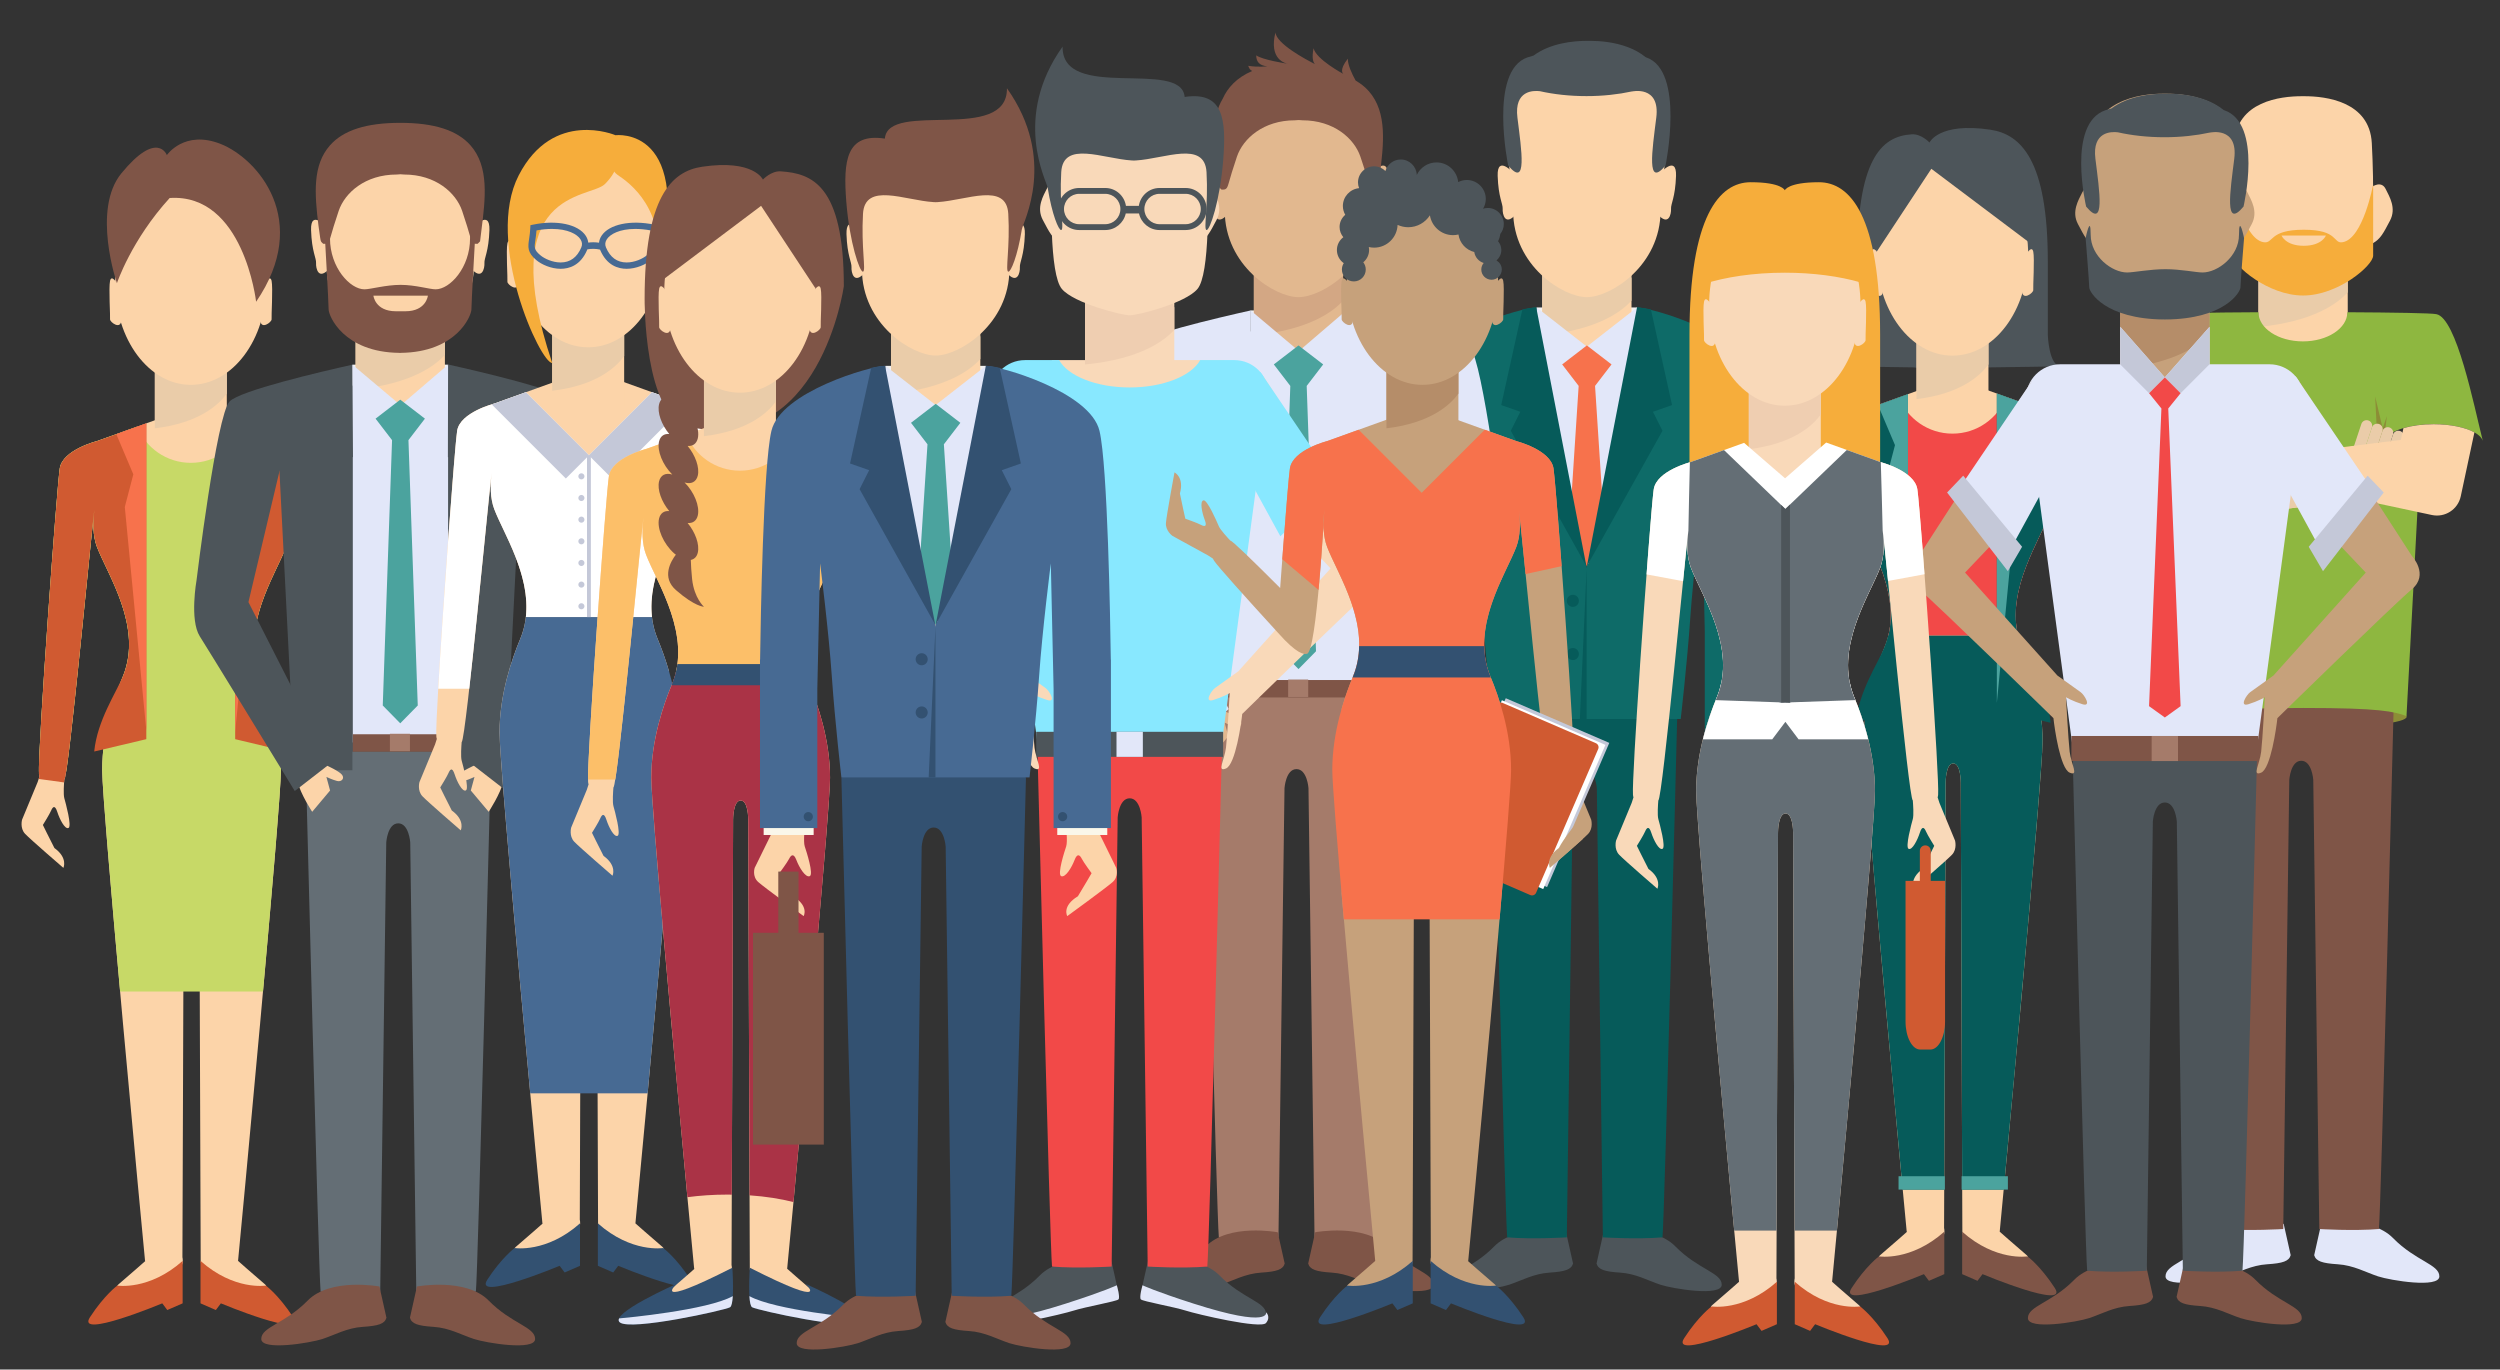<?xml version="1.0" encoding="utf-8"?>
<!-- Generator: Adobe Illustrator 22.1.0, SVG Export Plug-In . SVG Version: 6.00 Build 0)  -->
<svg version="1.1" id="Layer_1" xmlns="http://www.w3.org/2000/svg" xmlns:xlink="http://www.w3.org/1999/xlink" x="0px" y="0px"
	 viewBox="0 0 575 315" enable-background="new 0 0 575 315" xml:space="preserve">
<rect x="0" y="0" width="575" height="315" fill="#333333" stroke="none"/>
<g>
	<g>
		<path fill="#E2E7F9" d="M526.859,288.694c-0.403,1.391-1.811,1.857-5.434,2.089c-3.625,0.229-6.444,1.857-9.263,2.785
			c-2.821,0.928-14.093,2.785-14.093,0c0-2.785,5.437-3.484,10.67-8.824c5.237-5.341,16.509-3.248,16.509-3.248L526.859,288.694z"/>
		<path fill="#E2E7F9" d="M532.263,288.694c0.404,1.391,1.812,1.857,5.434,2.089c3.624,0.229,6.444,1.857,9.264,2.785
			c2.819,0.928,14.093,2.785,14.093,0c0-2.785-5.438-3.484-10.672-8.824c-5.235-5.341-16.507-3.248-16.507-3.248L532.263,288.694z"
			/>
		<path fill="#8C8D36" d="M553.536,164.839c0,1.383-8.893,2.505-23.944,2.505c-15.05,0-23.943-1.122-23.943-2.505
			c0-1.383,8.892-2.505,23.943-2.505C544.644,162.335,553.536,163.456,553.536,164.839z"/>
		<g>
			<rect x="519.443" y="58.796" fill="#FCD4A9" width="20.537" height="19.996"/>
			<path fill="#EACCA9" d="M519.443,58.796v16.401c12.785-1.222,18.362-5.541,20.537-7.986v-5.104l-1.197-3.312H519.443z"/>
		</g>
		<g>
			<g>
				<path fill="#FCD4A9" d="M514.357,43.431c-0.639-0.757-2.695-1.852-3.621,0c-0.926,1.853-2.526,4.463-1.01,7.326
					c1.516,2.863,2.167,4.21,3.988,5.22c1.821,1.01,2.663,0.758,2.832-1.768C516.715,51.683,514.357,43.431,514.357,43.431z"/>
				<path fill="#FCD4A9" d="M545.063,43.431c0.64-0.757,2.694-1.852,3.621,0c0.926,1.853,2.526,4.463,1.011,7.326
					c-1.515,2.863-2.167,4.21-3.987,5.22c-1.822,1.01-2.664,0.758-2.833-1.768C542.706,51.683,545.063,43.431,545.063,43.431z"/>
			</g>
			<path fill="#FCD4A9" d="M545.514,32.907c-0.505-9.599-10.61-10.778-15.493-10.778H529.4c-4.885,0-14.987,1.179-15.493,10.778
				c-0.506,9.598-0.674,23.407,1.852,26.102c2.502,2.67,12.378,7.571,13.951,7.571c1.654,0,11.448-4.901,13.95-7.571
				C546.187,56.314,546.019,42.505,545.514,32.907z"/>
		</g>
		<path fill="#7F5547" d="M529.661,157.322h-0.737l-20.857,6.122c0,0,2.875,114.333,3.366,119.229c5.876,0.491,13.713,0,13.713,0
			l1.389-103.315c0,0,0.296-4.383,2.757-4.383c2.462,0,2.758,4.383,2.758,4.383l1.389,103.315c0,0,7.837,0.491,13.711,0
			c0.491-4.896,3.369-119.229,3.369-119.229L529.661,157.322z"/>
		<path fill="#8C8D36" d="M510.01,104.493c0,1.97-5.108,3.567-11.408,3.567c-6.3,0-11.408-1.597-11.408-3.567
			c0-1.97,5.108-3.567,11.408-3.567C504.903,100.926,510.01,102.523,510.01,104.493z"/>
		<path fill="#8EB740" d="M559.729,97.568c5.822,0,10.615,1.666,11.312,3.818c-2.041-8.122-6.038-28.336-10.707-29.133
			c-1.04-0.236-9.824-0.382-20.443-0.439c-0.006,3.704-4.581,6.706-10.224,6.706c-5.643,0-10.218-3.002-10.224-6.706
			c-10.689,0.056-19.555,0.202-20.599,0.439c-5.207,0.889-9.581,25.945-11.335,31.42c1.188-1.575,5.698-2.747,11.093-2.747
			c6.3,0,11.408,1.597,11.408,3.567c0,1.902-1.692,3.451-7.687,3.557l3.326,57.039c0.001-1.247,4.483-2.257,24.199-2.257
			c17.588,0,20.695,0.805,23.646,1.863c0,0,3.131-57.922,3.071-58.414c-6.258-0.019-8.245-1.96-8.245-4.355
			C548.321,99.518,553.429,97.568,559.729,97.568z"/>
		<g>
			<polygon fill="#8C8D36" points="510.144,103.637 509.176,95.706 510.144,98.521 511.871,91.184 511.049,108.014 509.464,108.614 
							"/>
			<polygon fill="#8C8D36" points="548.015,103.637 548.983,95.706 548.015,98.521 546.288,91.184 547.11,108.014 548.695,108.614 
							"/>
		</g>
		<g>
			<path fill="#EACCA9" d="M543.683,103.913c-0.222,0.671-0.946,1.035-1.617,0.812l0,0c-0.671-0.222-1.034-0.946-0.812-1.617
				l1.852-5.588c0.222-0.671,0.946-1.034,1.617-0.812l0,0c0.671,0.222,1.034,0.946,0.812,1.617L543.683,103.913z"/>
			<path fill="#EACCA9" d="M546.112,104.719c-0.222,0.671-0.947,1.035-1.617,0.812l0,0c-0.671-0.222-1.034-0.946-0.812-1.617
				l1.852-5.588c0.222-0.671,0.946-1.035,1.617-0.812l0,0c0.671,0.222,1.035,0.946,0.812,1.617L546.112,104.719z"/>
			<path fill="#EACCA9" d="M548.542,105.524c-0.222,0.671-0.946,1.034-1.617,0.812l0,0c-0.671-0.222-1.034-0.947-0.812-1.617
				l1.852-5.588c0.222-0.671,0.946-1.034,1.617-0.812l0,0c0.671,0.222,1.034,0.947,0.812,1.617L548.542,105.524z"/>
			<path fill="#EACCA9" d="M550.971,106.329c-0.222,0.671-0.947,1.035-1.617,0.812l0,0c-0.671-0.222-1.034-0.947-0.812-1.617
				l1.852-5.588c0.222-0.671,0.947-1.034,1.617-0.812l0,0c0.671,0.222,1.034,0.946,0.812,1.617L550.971,106.329z"/>
		</g>
		<path fill="#FCD4A9" d="M509.921,107.896v-3.829c-0.675-1.769-5.481-3.141-11.319-3.141c-2.486,0-4.78,0.251-6.653,0.673v14.784
			c0,2.827,2.292,4.817,5.119,4.444l61.63-8.121c2.495-0.329,4.567-2.388,5.021-4.81H509.921z"/>
		<path fill="#EACCA9" d="M560.705,112.015c-3.107-1.46-6.954-2.873-11.299-4.12h-39.484c0,0-1.384-1.172-1.528-0.446
			c-0.587,2.955,5.282,6.794,14.423,9.985l35.882-4.728C559.413,112.612,560.087,112.362,560.705,112.015z"/>
		<path fill="#FCD4A9" d="M559.729,97.568c-2.615,0-5.017,0.34-6.941,0.905l-0.578,2.704l-44.671,5.568
			c0.669,0.551,1.475,0.958,2.381,1.151l49.416,10.557c3.021,0.645,5.994-1.281,6.639-4.302l3.14-14.699
			C567.058,98.314,563.623,97.568,559.729,97.568z"/>
		<path fill="#F6AD3B" d="M538.823,55.705c-2.322,0.404-0.83-2.868-8.964-2.868s-6.866,3.284-9.256,2.868
			c-4.712-0.821-7.001-13.292-7.001-13.292s0,9.416,0,16.382c0,2.261,8.054,9.175,16.108,9.175c8.057,0,16.114-6.913,16.114-9.175
			c0-6.966,0-16.382,0-16.382S543.535,54.885,538.823,55.705z"/>
		<path fill="#FCD4A9" d="M524.754,54.17h10.21c0,0-0.896,2.361-5.105,2.361C525.649,56.531,524.754,54.17,524.754,54.17z"/>
	</g>
	<g>
		<path fill="#4D555A" d="M473.982,84.229c-2.73,0-2.986-7.131-2.986-7.131V60.176c0-23.326-6.164-29.297-13.223-30.346
			c-11.858-1.763-13.991,2.95-13.991,2.95s-1.877-2.035-4.095-1.889c-7.145,0.468-12.541,5.959-12.541,29.285v0l0,0v16.922
			c0,0-0.256,7.131-2.986,7.131c-2.534,0,12.563,0.236,16.043,0.27c0.377,0.076,0.593,0.094,0.593,0.094h8.275h7.678
			c0,0,0.218-0.017,0.597-0.09C458.967,84.503,476.712,84.229,473.982,84.229z"/>
		<g>
			<path fill="#FCD4A9" d="M488.22,181.8l-3.583-8.649l-0.411-1.271c0.048-0.185,0.094-0.373,0.11-0.598
				c0.342-4.595-4.105-66.037-4.789-70.297c-0.684-4.26-8.552-6.247-8.552-6.247l-14.801-5.332l-4.635-0.619l0.017-0.622
				l-2.337,0.312l-2.337-0.312l0.017,0.622l-4.635,0.619l-14.801,5.332c0,0-7.867,1.987-8.552,6.247
				c-0.684,4.26-5.131,65.703-4.789,70.297c0.017,0.225,0.063,0.413,0.111,0.598l-0.411,1.271l-3.583,8.649
				c0,0-0.547,1.956,0.693,3.262c1.24,1.308,8.809,7.835,8.809,7.835s1.103-2.283-2.064-4.566c-1.102-2.126-2.655-5.305-2.655-5.305
				s1.557-2.491,1.896-3.309c0.348-0.814,0.86-1.43,1.412,0.287c0.552,1.713,1.757,4.082,2.582,3.713
				c0.825-0.365-0.653-5.753-0.961-6.853c-0.25-0.89-0.077-3.342-0.001-4.259c0.986-0.412,6.695-61.879,6.927-62.062
				c-0.374,2.86-0.388,5.983,0.586,8.525c2.486,6.491,10.664,18.546,5.953,29.807c-1.909,4.563-4.759,12.73-4.759,21.499
				c0,8.769,9.478,109.05,9.865,112.916c0.029,0.002,0.055,0.004,0.083,0.006c-0.077,0.068-3.491,3.091-6.19,5.387
				c-2.73,2.323,14.77,0.027,14.789-5.394c0.001-0.324-0.03-0.608-0.087-0.858l0.362-102.457c0,0,0.001-4.383,1.745-4.383
				c1.744,0,1.732,4.383,1.732,4.383l0.365,103.315c0.019,5.421,17.52,7.716,14.789,5.394c-2.73-2.323-6.197-5.394-6.197-5.394
				c0.388-3.866,9.865-104.146,9.865-112.916c0-8.769-2.85-16.936-4.759-21.499c-4.711-11.261,3.467-23.315,5.953-29.807
				c0.974-2.542,0.96-5.665,0.586-8.525c0.232,0.182,5.941,61.65,6.927,62.062c0.076,0.917,0.249,3.369-0.001,4.259
				c-0.308,1.1-1.787,6.488-0.962,6.853c0.826,0.369,2.03-2,2.582-3.713c0.552-1.717,1.064-1.101,1.412-0.287
				c0.339,0.817,1.896,3.309,1.896,3.309s-1.553,3.179-2.655,5.305c-3.167,2.283-2.064,4.566-2.064,4.566s7.57-6.527,8.809-7.835
				C488.767,183.757,488.22,181.8,488.22,181.8z"/>
		</g>
		<g>
			<rect x="440.795" y="75.394" fill="#FCD4A9" width="16.551" height="19.996"/>
			<path fill="#EACCA9" d="M440.795,75.394v16.401c10.303-1.222,14.798-5.541,16.551-7.986v-5.104l-0.965-3.312H440.795z"/>
		</g>
		<ellipse fill="#FCD4A9" cx="449.071" cy="58.519" rx="17.404" ry="23.279"/>
		<g>
			<path fill="#FCD4A9" d="M467.649,57.88c-0.337-1.536-1.582,0.544-1.582,0.544s-1.024,5.599-1.024,8.286
				c0,2.687,2.687,0.64,2.606,0C467.568,66.07,467.986,59.416,467.649,57.88z"/>
			<path fill="#FCD4A9" d="M430.492,57.88c-0.337,1.536,0.081,8.19,0,8.83c-0.081,0.64,2.606,2.687,2.606,0
				c0-2.687-1.024-8.286-1.024-8.286S430.829,56.345,430.492,57.88z"/>
		</g>
		<g>
			<path fill="#7F5547" d="M432.16,288.966c0,0-2.966,2.168-6.293,7.287c-3.327,5.119,16.636-3.199,16.636-3.199l1.152,1.536
				l3.531-1.536v-9.764C439.455,290.162,432.16,288.966,432.16,288.966z"/>
			<path fill="#7F5547" d="M472.613,296.253c-3.327-5.119-6.293-7.287-6.293-7.287s-7.295,1.196-15.025-5.676v9.764l3.531,1.536
				l1.152-1.536C455.977,293.054,475.94,301.372,472.613,296.253z"/>
		</g>
		<polygon fill="#4D555A" points="466.413,38.908 455.909,33.149 445.743,33.149 444.735,34.969 435.25,38.652 429.875,47.584 
			431.667,57.852 444.208,38.822 468.778,57.315 		"/>
		<path fill="#065B5A" d="M433.437,148.876c-1.909,4.563-4.759,12.729-4.759,21.499c0,7.253,6.483,77.099,8.944,103.228h9.548
			l0.331-93.628c0,0,0.001-4.383,1.745-4.383c1.744,0,1.732,4.383,1.732,4.383l0.331,93.628h9.548
			c2.462-26.129,8.944-95.976,8.944-103.228c0-8.769-2.85-16.936-4.759-21.499c-0.379-0.906-0.666-1.817-0.888-2.73h-29.83
			C434.104,147.059,433.816,147.97,433.437,148.876z"/>
		<g>
			<rect x="451.17" y="270.531" fill="#4BA39E" width="10.643" height="3.071"/>
			<rect x="436.667" y="270.531" fill="#4BA39E" width="10.643" height="3.071"/>
		</g>
		<path fill="#F24948" d="M479.548,100.986c-0.684-4.26-8.552-6.247-8.552-6.247l-9.549-3.44c-1.946,4.938-6.747,8.437-12.376,8.437
			c-5.588,0-10.364-3.448-12.336-8.329l-9.25,3.332c0,0-7.867,1.987-8.552,6.247c-0.665,4.143-4.89,62.375-4.806,69.787h6.271
			c1.644-10.24,6.292-60.065,6.5-60.229c-0.374,2.86-0.388,5.983,0.586,8.525c2.286,5.969,9.377,16.642,6.841,27.077h29.83
			c-2.536-10.435,4.555-21.108,6.841-27.077c0.974-2.542,0.96-5.665,0.586-8.525c0.208,0.164,4.856,49.989,6.5,60.229h6.271
			C484.437,163.36,480.213,105.129,479.548,100.986z"/>
		<path fill="#065B5A" d="M426.85,166.132l11.983-2.839V90.65l-11.349,4.088c0,0-7.867,1.987-8.552,6.247
			c-0.684,4.26-5.131,65.702-4.789,70.297c0.017,0.225,0.063,0.413,0.111,0.598l-0.18,0.557l5.85,0.805
			c0.017-0.247,0.034-0.473,0.048-0.638c0.986-0.412,6.695-61.879,6.927-62.062c-0.374,2.86-0.388,5.983,0.586,8.525
			c2.486,6.491,10.664,18.545,5.953,29.807C431.841,152.691,427.545,159.031,426.85,166.132z"/>
		<path fill="#065B5A" d="M484.337,171.283c0.342-4.595-4.105-66.037-4.789-70.297c-0.684-4.26-8.552-6.247-8.552-6.247
			l-11.723-4.223v72.778l12.368,2.949c-0.683-7.146-4.993-13.531-6.598-17.367c-4.711-11.261,3.467-23.315,5.953-29.807
			c0.974-2.542,0.96-5.665,0.586-8.525c0.232,0.182,5.941,61.65,6.927,62.062c0.013,0.154,0.028,0.361,0.044,0.587l5.837-0.804
			l-0.164-0.508C484.274,171.696,484.32,171.508,484.337,171.283z"/>
		<polygon fill="#4BA39E" points="435.847,102.38 433.885,109.888 438.833,161.306 438.833,90.65 431.926,93.138 		"/>
		<polygon fill="#4BA39E" points="459.273,90.515 459.273,161.671 464.256,109.888 462.294,102.38 466.26,93.032 		"/>
	</g>
	<g>
		<g>
			<path fill="#FCD4A9" d="M83.039,188.517l-3.583-8.649l-0.411-1.271c0.048-0.185,0.094-0.373,0.11-0.598
				c0.342-4.595-4.105-66.037-4.789-70.297c-0.684-4.26-8.552-6.247-8.552-6.247l-14.801-5.332l-4.635-0.619l0.017-0.622
				l-2.337,0.312l-2.337-0.312l0.017,0.622l-4.635,0.619l-14.801,5.332c0,0-7.868,1.987-8.552,6.247
				c-0.684,4.26-5.131,65.702-4.789,70.297c0.017,0.225,0.062,0.413,0.11,0.598l-0.411,1.271l-3.583,8.649
				c0,0-0.547,1.957,0.693,3.262c1.24,1.308,8.809,7.834,8.809,7.834s1.103-2.283-2.064-4.566c-1.102-2.126-2.655-5.305-2.655-5.305
				s1.557-2.491,1.896-3.309c0.348-0.814,0.86-1.43,1.412,0.287c0.552,1.713,1.756,4.082,2.582,3.713
				c0.825-0.365-0.653-5.753-0.961-6.853c-0.25-0.89-0.077-3.343-0.001-4.259c0.986-0.412,6.695-61.88,6.927-62.062
				c-0.374,2.86-0.388,5.983,0.586,8.525c2.486,6.491,10.664,18.545,5.953,29.807c-1.909,4.563-4.758,12.729-4.758,21.499
				c0,8.769,9.478,109.05,9.865,112.916c0.029,0.002,0.055,0.004,0.083,0.006c-0.077,0.068-3.49,3.091-6.19,5.387
				c-2.73,2.323,14.77,0.027,14.789-5.394c0.001-0.325-0.03-0.608-0.087-0.858l0.362-102.457c0,0,0.001-4.383,1.744-4.383
				c1.744,0,1.732,4.383,1.732,4.383l0.365,103.315c0.019,5.421,17.519,7.716,14.789,5.394s-6.197-5.394-6.197-5.394
				c0.388-3.866,9.865-104.146,9.865-112.916c0-8.769-2.85-16.936-4.759-21.499c-4.711-11.261,3.467-23.315,5.953-29.807
				c0.974-2.542,0.96-5.665,0.586-8.525c0.231,0.182,5.941,61.65,6.927,62.062c0.076,0.917,0.249,3.369-0.001,4.259
				c-0.308,1.1-1.787,6.488-0.962,6.853c0.826,0.369,2.03-2,2.582-3.713c0.552-1.717,1.064-1.101,1.412-0.287
				c0.339,0.817,1.896,3.309,1.896,3.309s-1.553,3.179-2.655,5.305c-3.167,2.283-2.064,4.566-2.064,4.566s7.57-6.527,8.809-7.834
				C83.586,190.474,83.039,188.517,83.039,188.517z"/>
		</g>
		<path fill="#C7D967" d="M74.367,107.702c-0.684-4.26-8.552-6.247-8.552-6.247l-9.549-3.44c-1.946,4.938-6.747,8.437-12.376,8.437
			c-5.588,0-10.364-3.448-12.336-8.329l-9.25,3.332c0,0-7.867,1.987-8.552,6.247c-0.665,4.143-4.89,62.374-4.806,69.787h6.271
			c1.644-10.24,6.292-60.065,6.5-60.229c-0.374,2.86-0.388,5.983,0.586,8.525c2.148,5.607,8.532,15.365,7.197,25.177h-0.006
			c-0.013,0.096-0.033,0.192-0.048,0.288c-0.067,0.443-0.148,0.885-0.248,1.328c-0.223,1.008-0.523,2.014-0.941,3.014
			c-1.909,4.563-4.759,12.73-4.759,21.499c0,3.982,1.954,26.831,4.124,50.954h32.875c2.17-24.123,4.124-46.972,4.124-50.954
			c0-8.769-2.85-16.936-4.759-21.499c-0.418-1-0.718-2.006-0.941-3.014c-0.1-0.443-0.181-0.885-0.248-1.328
			c-0.014-0.096-0.035-0.192-0.048-0.288h-0.006c-1.335-9.812,5.049-19.569,7.197-25.177c0.974-2.542,0.96-5.665,0.586-8.525
			c0.208,0.164,4.856,49.989,6.5,60.229h6.271C79.256,170.077,75.032,111.846,74.367,107.702z"/>
		<g>
			<rect x="35.614" y="82.111" fill="#FCD4A9" width="16.551" height="19.996"/>
			<path fill="#EACCA9" d="M35.614,82.111v16.402c10.303-1.222,14.798-5.541,16.551-7.986v-5.104L51.2,82.111H35.614z"/>
		</g>
		<ellipse fill="#FCD4A9" cx="43.89" cy="65.236" rx="17.404" ry="23.279"/>
		<g>
			<path fill="#FCD4A9" d="M62.468,64.597c-0.337-1.536-1.582,0.544-1.582,0.544s-1.024,5.599-1.024,8.286
				c0,2.687,2.687,0.64,2.606,0C62.387,72.787,62.805,66.133,62.468,64.597z"/>
			<path fill="#FCD4A9" d="M25.311,64.597c-0.337,1.536,0.081,8.19,0,8.83c-0.081,0.64,2.606,2.687,2.606,0
				c0-2.687-1.024-8.286-1.024-8.286S25.648,63.061,25.311,64.597z"/>
		</g>
		<g>
			<path fill="#D05A31" d="M26.979,295.683c0,0-2.966,2.168-6.293,7.287c-3.327,5.119,16.636-3.199,16.636-3.199l1.152,1.536
				l3.531-1.536v-9.764C34.274,296.879,26.979,295.683,26.979,295.683z"/>
			<path fill="#D05A31" d="M67.432,302.97c-3.327-5.119-6.293-7.287-6.293-7.287s-7.295,1.195-15.025-5.677v9.764l3.531,1.536
				l1.152-1.536C50.796,299.771,70.76,308.089,67.432,302.97z"/>
		</g>
		<path fill="#D05A31" d="M21.669,172.849l11.983-2.839V97.367l-11.349,4.088c0,0-7.868,1.987-8.552,6.247
			c-0.684,4.26-5.131,65.702-4.789,70.297c0.017,0.225,0.062,0.413,0.11,0.598l-0.18,0.557l5.85,0.805
			c0.017-0.247,0.034-0.473,0.048-0.638c0.986-0.412,6.695-61.879,6.927-62.062c-0.374,2.86-0.388,5.983,0.586,8.525
			c2.486,6.491,10.664,18.545,5.953,29.807C26.66,159.408,22.364,165.748,21.669,172.849z"/>
		<path fill="#D05A31" d="M79.156,177.999c0.342-4.595-4.105-66.037-4.789-70.297c-0.684-4.26-8.552-6.247-8.552-6.247
			l-11.723-4.223v72.778l12.368,2.949c-0.683-7.146-4.993-13.531-6.598-17.367c-4.711-11.261,3.467-23.315,5.953-29.807
			c0.974-2.543,0.96-5.665,0.586-8.525c0.231,0.182,5.941,61.65,6.927,62.062c0.013,0.154,0.028,0.361,0.044,0.587l5.837-0.804
			l-0.164-0.508C79.093,178.412,79.139,178.225,79.156,177.999z"/>
		<polygon fill="#F7724C" points="30.666,109.097 28.704,116.605 33.652,168.023 33.652,97.367 26.745,99.855 		"/>
		<polygon fill="#F7724C" points="54.092,97.232 54.092,168.388 59.075,116.605 57.113,109.097 61.079,99.749 		"/>
		<path fill="#7F5547" d="M50.829,33.139c-8.415-3.376-12.454,2.535-12.454,2.535s-2.188-5.891-10.458,4.192
			c-6.856,8.359-1.024,25.275-1.024,25.275s3.305-9.928,12.133-19.601c17.02-1.113,19.881,23.865,19.881,23.865
			C71.699,50.683,59.245,36.515,50.829,33.139z"/>
	</g>
	<g>
		<path fill="#646E75" d="M112.822,171.715H70.371v6.122c0,0,2.875,114.333,3.366,119.229c5.876,0.491,13.713,0,13.713,0
			l1.389-103.315c0,0,0.296-4.383,2.757-4.383c2.462,0,2.758,4.383,2.758,4.383l1.389,103.315c0,0,7.837,0.491,13.711,0
			c0.491-4.896,3.369-119.229,3.369-119.229V171.715z"/>
		<polygon fill="#4D555A" points="63.683,96.779 67.778,177.154 81.053,177.154 81.053,172.889 103.057,172.889 103.057,177.154 
			116.232,177.154 120.327,96.779 		"/>
		<g>
			<path fill="#FCD4A9" d="M109.133,176.031c0,0-2.893,1.294-3.575,2.148c-0.683,0.853,0.085,1.706,1.109,1.45
				c1.024-0.256,2.466-0.938,2.466-0.938l-0.845,3.128l4.113,4.896c0,0,2.755-4.207,3.352-6.937
				C116.349,177.048,109.133,176.031,109.133,176.031z"/>
			<path fill="#FCD4A9" d="M75.071,176.031c0,0-7.217,1.017-6.62,3.747c0.597,2.73,3.352,6.937,3.352,6.937l4.113-4.896
				l-0.845-3.128c0,0,1.442,0.682,2.466,0.938c1.024,0.256,1.792-0.597,1.109-1.45C77.964,177.325,75.071,176.031,75.071,176.031z"
				/>
		</g>
		<path fill="#7F5547" d="M88.881,303.087c-0.403,1.391-1.811,1.857-5.434,2.089c-3.625,0.229-6.444,1.857-9.263,2.785
			c-2.821,0.928-14.093,2.785-14.093,0c0-2.785,5.437-3.484,10.67-8.824c5.237-5.341,16.509-3.248,16.509-3.248L88.881,303.087z"/>
		<path fill="#7F5547" d="M94.286,303.087c0.403,1.391,1.812,1.857,5.434,2.089c3.624,0.229,6.445,1.857,9.264,2.785
			c2.819,0.928,14.093,2.785,14.093,0c0-2.785-5.438-3.484-10.672-8.824c-5.235-5.341-16.507-3.248-16.507-3.248L94.286,303.087z"/>
		<rect x="81.053" y="83.872" fill="#F2F1F0" width="22.005" height="12.126"/>
		<g>
			<rect x="81.79" y="73.189" fill="#FCD4A9" width="20.537" height="19.996"/>
			<path fill="#EACCA9" d="M81.79,73.189V89.59c12.785-1.222,18.362-5.541,20.537-7.986v-5.104l-1.197-3.312H81.79z"/>
		</g>
		<g>
			<path fill="#4D555A" d="M139.092,133.458c0,0-4.607-37.988-7.595-41.118c-2.406-2.521-21.291-6.915-28.558-8.532v4.883h-3.77
				l-6.056,35.952l26.866-16.414l7.174,30.258l-18.871,37.079l8.218,6.369c7.591-12.421,18.831-30.788,21.853-35.597
				C140.718,142.575,139.092,133.458,139.092,133.458z"/>
		</g>
		<g>
			<path fill="#4D555A" d="M91.184,124.644l-6.056-35.952H81.07v-4.819c-7.462,1.665-25.895,5.979-28.27,8.467
				c-2.988,3.13-7.595,41.118-7.595,41.118s-1.626,9.117,0.738,12.881c3.022,4.81,14.261,23.176,21.853,35.597l8.218-6.369
				l-18.871-37.079l7.174-30.258L91.184,124.644z"/>
		</g>
		<path fill="#FCD4A9" d="M109.015,60.906c0,12.706-11.501,19.914-16.96,19.914c-5.457,0-16.961-7.208-16.961-19.914
			c0-12.702-8.787-31.627,16.961-31.627C117.804,29.279,109.015,48.203,109.015,60.906z"/>
		<g>
			<path fill="#FCD4A9" d="M108.892,52.318c0,0-3.222,6.287-0.615,9.337c2.603,3.047,3.219,0,3.144-1.15
				c-0.077-1.154,0.992-2.638,1.147-7.588C112.721,47.974,108.892,52.318,108.892,52.318z"/>
			<path fill="#FCD4A9" d="M71.545,52.916c0.154,4.95,1.224,6.434,1.15,7.588c-0.075,1.15,0.536,4.197,3.142,1.15
				c2.606-3.05-0.613-9.337-0.613-9.337S71.392,47.974,71.545,52.916z"/>
		</g>
		<path fill="#54626F" d="M91.958,177.837"/>
		<polygon fill="#E2E7F9" points="103.057,83.872 92.146,93.219 81.053,83.872 81.188,105.143 81.146,105.143 81.146,170.773 
			103.057,170.773 103.057,105.143 103.016,105.143 		"/>
		<path fill="#7F5547" d="M109.43,56.077c-0.822-0.001-0.982-0.565-1.335-1.801c-0.292-1.025-0.836-2.934-1.806-5.784
			c-1.414-4.156-6.088-8.349-13.341-8.349c-0.271,0-0.546-0.019-0.853-0.061c-0.307,0.042-0.582,0.061-0.853,0.061
			c-7.253,0-11.927,4.193-13.341,8.349c-0.972,2.854-1.515,4.763-1.808,5.788c-0.351,1.234-0.512,1.797-1.334,1.797h-0.417
			l-0.308-0.295c-0.291-0.285-0.296-0.322-0.557-2.255c-0.071-0.524-0.151-1.117-0.235-1.689c-0.917-7.402-1.347-13.879,2.657-18.41
			c3.077-3.481,8.361-5.173,16.155-5.173c7.801,0,13.088,1.695,16.164,5.181c4.344,4.925,3.416,12.313,2.518,19.459
			c-0.095,0.761-0.19,1.518-0.278,2.267l-0.041,0.347l-0.059,0.06l-0.002,0.008l-0.494,0.496L109.43,56.077z"/>
		<path fill="#7F5547" d="M108.11,54.832c0,6.717-4.629,11.711-7.915,11.711c-1.378,0-4.699-1.024-8.047-1.024
			c-3.443,0-6.915,1.024-8.333,1.024c-3.286,0-7.915-4.994-7.915-11.711s-1.102,1.028-1.102,1.028s0.784,13.754,0.784,15.29
			c0,1.522,3.438,9.859,16.25,10.009c0.004,0.004,0.007,0.01,0.01,0.014c0.057,0,0.107-0.006,0.163-0.007
			c0.057,0,0.106,0.007,0.163,0.007c0.004-0.004,0.007-0.01,0.01-0.014c12.813-0.15,16.25-8.487,16.25-10.009
			c0-1.536,0.784-15.29,0.784-15.29S108.11,48.115,108.11,54.832z"/>
		<path fill="#FCD4A9" d="M93.237,68.007h-2.176c-5.178,0-5.178,0-5.178,0s0.38,3.583,5.178,3.583c0.44,0,1.736,0,2.176,0
			c4.797,0,5.178-3.583,5.178-3.583S98.414,68.007,93.237,68.007z"/>
		<polygon fill="#4BA39E" points="93.942,101.232 97.732,96.289 92.068,91.934 92.068,91.923 92.055,91.931 92.044,91.923 
			92.044,91.934 86.38,96.289 90.173,101.232 88.033,162.263 92.055,166.362 96.084,162.263 		"/>
		<rect x="81.146" y="168.879" fill="#7F5547" width="21.911" height="4.01"/>
		<rect x="89.681" y="168.768" fill="#A57B6A" width="4.607" height="4.01"/>
	</g>
	<g>
		<path fill="#FCD4A9" d="M192.313,100.014c0,0-2.289,1.091-1.246,4.853c-0.47,2.348-1.247,5.799-1.247,5.799
			s-2.773,0.969-3.549,1.395c-0.78,0.417-1.566,0.577-0.922-1.107c0.641-1.682,1.183-4.284,0.308-4.512
			c-0.872-0.231-3.089,4.897-3.537,5.948c-0.362,0.851-2.031,2.656-2.664,3.324c-0.335-0.096-5.134,4.569-11.45,10.892
			c-0.99-13.662-1.956-25.734-2.246-27.539c-0.684-4.26-8.552-6.247-8.552-6.247l-14.801-5.332l-4.635-0.619l0.017-0.622
			l-2.337,0.312l-2.337-0.312l0.017,0.622l-4.635,0.619l-14.801,5.332c0,0-7.868,1.987-8.552,6.247s-5.131,65.702-4.789,70.297
			c0.017,0.225,0.062,0.413,0.11,0.598l-0.411,1.271l-3.583,8.649c0,0-0.547,1.957,0.693,3.262c1.24,1.308,8.809,7.835,8.809,7.835
			s1.103-2.283-2.064-4.566c-1.102-2.126-2.655-5.305-2.655-5.305s1.557-2.491,1.896-3.308c0.348-0.814,0.86-1.43,1.412,0.287
			c0.552,1.713,1.757,4.082,2.582,3.713c0.825-0.365-0.653-5.753-0.961-6.853c-0.25-0.89-0.077-3.342-0.001-4.259
			c0.986-0.412,6.695-61.879,6.927-62.062c-0.374,2.86-0.388,5.983,0.586,8.525c2.486,6.491,10.664,18.545,5.953,29.807
			c-1.909,4.563-4.759,12.73-4.759,21.499c0,8.769,9.478,109.05,9.865,112.916c0.029,0.002,0.055,0.004,0.083,0.006
			c-0.077,0.068-3.491,3.091-6.19,5.387c-2.73,2.323,14.77,0.027,14.789-5.394c0.001-0.324-0.03-0.608-0.087-0.858l0.362-102.457
			c0,0,0.001-4.383,1.745-4.383c1.744,0,1.732,4.383,1.732,4.383l0.365,103.315c0.019,5.421,17.52,7.716,14.79,5.394
			c-2.73-2.323-6.197-5.394-6.197-5.394c0.27-2.686,4.929-51.936,7.746-84.677h-0.042v-42.376c-0.847-2.932-1.803-5.462-2.598-7.361
			c-4.711-11.261,3.467-23.315,5.953-29.807c0.974-2.542,0.961-5.665,0.586-8.525c0.097,0.076,1.775,32.957,4.078,33.113
			c0.586,0.155,2.218,0.186,6.674-4.877c0.016-0.018,0.03-0.032,0.046-0.05c0.001-0.001,0.002-0.003,0.004-0.004
			c7.541-8.245,13.636-15.04,14.579-16.415c0.128-0.186,0.21-0.361,0.288-0.535l1.115-0.735l8.206-4.506c0,0,1.651-1.184,1.5-2.978
			C194.136,109.842,192.313,100.014,192.313,100.014z"/>
		<g>
			<rect x="127.008" y="73.475" fill="#FCD4A9" width="16.551" height="19.996"/>
			<path fill="#EACCA9" d="M127.008,73.475v16.401c10.303-1.222,14.798-5.541,16.551-7.986v-5.104l-0.965-3.312H127.008z"/>
		</g>
		<ellipse fill="#FCD4A9" cx="135.284" cy="56.6" rx="17.404" ry="23.279"/>
		<g>
			<path fill="#FCD4A9" d="M153.862,55.961c-0.337-1.536-1.582,0.544-1.582,0.544s-1.024,5.599-1.024,8.286
				c0,2.687,2.687,0.64,2.606,0C153.781,64.151,154.199,57.497,153.862,55.961z"/>
			<path fill="#FCD4A9" d="M116.705,55.961c-0.337,1.536,0.081,8.19,0,8.83c-0.081,0.64,2.606,2.687,2.606,0
				c0-2.687-1.024-8.286-1.024-8.286S117.042,54.426,116.705,55.961z"/>
		</g>
		<g>
			<path fill="#335171" d="M118.373,287.047c0,0-2.966,2.168-6.293,7.287c-3.327,5.119,16.636-3.199,16.636-3.199l1.152,1.536
				l3.531-1.536v-9.764C125.668,288.243,118.373,287.047,118.373,287.047z"/>
			<path fill="#335171" d="M158.826,294.334c-3.327-5.119-6.293-7.287-6.293-7.287s-7.295,1.195-15.025-5.676v9.764l3.531,1.536
				l1.152-1.536C142.19,291.135,162.153,299.453,158.826,294.334z"/>
		</g>
		<path fill="#F6AD3B" d="M141.569,31.102c0,0,3.157,5.716-2.474,11.261c-3.445,3.392-25.594,1.024-12.086,41.11
			c-2.673,0.182-15.622-27.801-7.697-43.157C127.236,24.96,141.569,31.102,141.569,31.102z"/>
		<path fill="#F6AD3B" d="M140.502,32.766l1.066-1.664c0,0,18.428-2.389,9.687,32.376c2.256-15.399-6.533-21.45-9.201-23.248
			C139.387,38.433,140.502,32.766,140.502,32.766z"/>
		<path fill="#FFFFFF" d="M172.136,122.497c-1.271,1.255-2.657,2.634-4.13,4.109c-0.005-0.072-0.01-0.143-0.016-0.215
			c-0.065-0.901-0.131-1.795-0.195-2.679c-0.007-0.093-0.014-0.185-0.02-0.277c-0.068-0.918-0.135-1.825-0.201-2.719
			c-0.004-0.053-0.008-0.104-0.012-0.157c-0.069-0.922-0.137-1.829-0.204-2.718c-0.002-0.023-0.003-0.045-0.005-0.068
			c-0.735-9.715-1.367-17.304-1.592-18.705c-0.684-4.26-8.552-6.247-8.552-6.247l-7.258-2.615l-14.498,14.498l-14.498-14.498
			l-7.258,2.615c0,0-7.868,1.987-8.552,6.247c-0.525,3.272-3.27,40.27-4.36,59.343h7.143c2.038-18.053,5.017-49.654,5.183-49.785
			c-0.374,2.86-0.388,5.983,0.586,8.525c2.118,5.53,8.361,15.098,7.252,24.773h29.007c-1.109-9.675,5.134-19.243,7.252-24.773
			c0.974-2.542,0.961-5.665,0.586-8.525c0.027,0.021,0.129,0.88,0.288,2.371l-0.015,1.589c0.575,8.759,1.997,29.03,3.805,29.152
			c0.586,0.155,2.218,0.186,6.674-4.877c0.016-0.018,0.03-0.032,0.046-0.05c0.001-0.001,0.002-0.003,0.004-0.004
			c2.072-2.266,4.029-4.415,5.806-6.38L172.136,122.497z"/>
		<path fill="#476A93" d="M119.65,146.957c-1.909,4.563-4.759,12.73-4.759,21.499c0,5.793,4.136,51.522,7.055,83.009h27.012
			c2.919-31.487,7.055-77.216,7.055-83.009c0-8.769-2.85-16.936-4.758-21.499c-0.697-1.667-1.107-3.352-1.299-5.033H120.95
			C120.757,143.605,120.348,145.289,119.65,146.957z"/>
		<path fill="#C4C8D8" d="M157.209,92.819l-7.258-2.615l-14.498,14.498l-14.498-14.498l-7.258,2.615c0,0-0.239,0.062-0.617,0.177
			l17.062,17.062l5.311-5.311l5.311,5.311l17.062-17.062C157.448,92.881,157.209,92.819,157.209,92.819z"/>
		<g>
			<path fill="#C4C8D8" d="M134.426,109.558c0,0.389-0.315,0.704-0.704,0.704s-0.704-0.315-0.704-0.704s0.315-0.704,0.704-0.704
				S134.426,109.17,134.426,109.558z"/>
			<path fill="#C4C8D8" d="M134.426,114.539c0,0.389-0.315,0.704-0.704,0.704s-0.704-0.315-0.704-0.704
				c0-0.389,0.315-0.704,0.704-0.704S134.426,114.15,134.426,114.539z"/>
			<path fill="#C4C8D8" d="M134.426,119.519c0,0.389-0.315,0.704-0.704,0.704s-0.704-0.315-0.704-0.704
				c0-0.389,0.315-0.704,0.704-0.704S134.426,119.13,134.426,119.519z"/>
			<path fill="#C4C8D8" d="M134.426,124.499c0,0.389-0.315,0.704-0.704,0.704s-0.704-0.315-0.704-0.704
				c0-0.389,0.315-0.704,0.704-0.704S134.426,124.11,134.426,124.499z"/>
			<path fill="#C4C8D8" d="M134.426,129.479c0,0.389-0.315,0.704-0.704,0.704s-0.704-0.315-0.704-0.704s0.315-0.704,0.704-0.704
				S134.426,129.09,134.426,129.479z"/>
			<path fill="#C4C8D8" d="M134.426,134.459c0,0.389-0.315,0.704-0.704,0.704s-0.704-0.315-0.704-0.704
				c0-0.389,0.315-0.704,0.704-0.704S134.426,134.07,134.426,134.459z"/>
			<path fill="#C4C8D8" d="M134.426,139.439c0,0.389-0.315,0.704-0.704,0.704s-0.704-0.315-0.704-0.704s0.315-0.704,0.704-0.704
				S134.426,139.05,134.426,139.439z"/>
		</g>
		<rect x="135.008" y="104.703" fill="#C4C8D8" width="0.89" height="37.221"/>
		<path fill="#476A93" d="M151.371,54.894c-0.106-0.706-0.225-1.506-0.268-2.531l-0.024-0.566l-0.554-0.117
			c-5.512-1.162-10.427-0.084-12.158,2.526c-0.34,0.513-0.538,1.061-0.594,1.617c-0.82-0.128-1.653-0.132-2.475-0.025
			c-0.059-0.548-0.256-1.087-0.591-1.592c-1.731-2.61-6.646-3.688-12.158-2.526l-0.554,0.117l-0.024,0.566
			c-0.043,1.025-0.162,1.825-0.268,2.531c-0.284,1.9-0.471,3.155,1.663,4.943c1.18,0.99,3.365,1.988,5.583,1.988
			c1.944,0,4.58-0.755,6.098-4.353c0.016-0.038,0.018-0.077,0.033-0.115c0.972-0.184,1.967-0.163,2.934,0.055
			c0.008,0.02,0.009,0.04,0.017,0.06c1.518,3.598,4.154,4.353,6.098,4.353c2.218,0,4.402-0.998,5.583-1.988
			C151.842,58.05,151.655,56.794,151.371,54.894z M133.701,56.905c-0.969,2.297-2.569,3.462-4.754,3.462
			c-1.842,0-3.7-0.854-4.646-1.647c-1.508-1.263-1.427-1.808-1.157-3.611c0.086-0.578,0.19-1.272,0.25-2.11
			c1.235-0.23,2.427-0.347,3.549-0.347c3.674,0,5.792,1.219,6.549,2.36C133.9,55.629,133.971,56.266,133.701,56.905z M148.772,58.72
			c-0.946,0.793-2.804,1.647-4.646,1.647c-2.186,0-3.785-1.165-4.754-3.462c-0.27-0.639-0.199-1.276,0.21-1.892
			c0.757-1.14,2.875-2.36,6.549-2.36c1.122,0,2.314,0.117,3.549,0.347c0.06,0.838,0.164,1.532,0.25,2.11
			C150.198,56.912,150.279,57.457,148.772,58.72z"/>
	</g>
	<g>
		<path fill="#4D555A" d="M361.8,290.613c-0.403,1.391-1.811,1.857-5.434,2.089c-3.625,0.229-6.444,1.857-9.263,2.785
			c-2.821,0.928-14.093,2.785-14.093,0c0-2.785,5.437-3.484,10.67-8.824c5.237-5.341,16.509-3.248,16.509-3.248L361.8,290.613z"/>
		<path fill="#4D555A" d="M367.205,290.613c0.404,1.391,1.812,1.857,5.434,2.089c3.624,0.229,6.445,1.857,9.264,2.785
			c2.819,0.928,14.093,2.785,14.093,0c0-2.785-5.438-3.484-10.672-8.824c-5.235-5.341-16.507-3.248-16.507-3.248L367.205,290.613z"
			/>
		<path fill="#065B5A" d="M364.883,159.241h-0.737l-20.857,6.122c0,0,2.875,114.333,3.366,119.229c5.876,0.491,13.713,0,13.713,0
			l1.389-103.315c0,0,0.296-4.383,2.757-4.383c2.462,0,2.758,4.383,2.758,4.383l1.389,103.315c0,0,7.837,0.491,13.711,0
			c0.491-4.896,3.369-119.229,3.369-119.229L364.883,159.241z"/>
		<path fill="#FCD4A9" d="M402.257,177.524l4.248,8.649c0,0,0.648,1.957-0.821,3.262c-1.469,1.308-10.443,7.835-10.443,7.835
			s-1.308-2.283,2.447-4.566c1.306-2.126,3.147-5.305,3.147-5.305s-1.846-2.491-2.247-3.309c-0.412-0.814-1.02-1.43-1.674,0.287
			c-0.654,1.713-2.082,4.082-3.061,3.713c-0.978-0.365,0.774-5.753,1.14-6.853c0.368-1.104-0.036-4.613-0.036-4.613l6.566-1.018
			L402.257,177.524z"/>
		<rect x="392.942" y="160.757" fill="#FAF7EA" width="11.5" height="17.856"/>
		<path fill="#FCD4A9" d="M327.595,177.524l-4.247,8.649c0,0-0.649,1.957,0.819,3.262c1.469,1.308,10.443,7.835,10.443,7.835
			s1.31-2.283-2.448-4.566c-1.305-2.126-3.143-5.305-3.143-5.305s1.842-2.491,2.247-3.309c0.412-0.814,1.018-1.43,1.674,0.287
			c0.654,1.713,2.081,4.082,3.061,3.713c0.977-0.365-0.774-5.753-1.14-6.853c-0.369-1.104,0.036-4.613,0.036-4.613l-6.566-1.018
			L327.595,177.524z"/>
		<rect x="325.41" y="160.757" fill="#FAF7EA" width="11.498" height="17.856"/>
		<path fill="#0E6B68" d="M405.257,138.256c-0.122-8.871-0.72-44.648-2.599-52.573c-2.143-9.068-23.018-14.968-26.147-14.968
			l-11.537,59.534l-0.051,0.484l-0.046-0.484L353.34,70.715c-3.129,0-24.007,5.899-26.147,14.968
			c-1.878,7.925-2.477,43.702-2.6,52.573l-0.025,0.054v38.716h13.186v-31.982l0.64-28.889c0,0,1.957,15.301,2.692,25.95
			c0.735,10.648,2.204,23.258,2.204,23.258h18.054h7.161h18.057c0,0,1.47-12.609,2.205-23.258c0.733-10.649,2.692-25.95,2.692-25.95
			l0.638,28.889v31.982h13.186v-38.716L405.257,138.256z"/>
		<path fill="#065B5A" d="M394.175,173.338c0.585,0,1.059,0.473,1.059,1.061c0,0.581-0.475,1.058-1.059,1.058
			c-0.582,0-1.057-0.477-1.057-1.058C393.117,173.811,393.592,173.338,394.175,173.338z"/>
		<rect x="353.437" y="70.715" fill="#F2F1F0" width="23.075" height="12.81"/>
		<g>
			<rect x="354.709" y="60.715" fill="#FCD4A9" width="20.537" height="19.996"/>
			<path fill="#EACCA9" d="M354.709,60.715v16.401c12.785-1.222,18.362-5.541,20.537-7.986v-5.104l-1.197-3.312H354.709z"/>
		</g>
		<path fill="#FCD4A9" d="M381.935,48.432c0,12.706-11.501,19.914-16.96,19.914c-5.457,0-16.961-7.208-16.961-19.914
			c0-12.702-8.787-34.32,16.961-34.32C390.723,14.112,381.935,35.729,381.935,48.432z"/>
		<g>
			<path fill="#FCD4A9" d="M381.811,39.844c0,0-3.222,6.287-0.615,9.337c2.603,3.047,3.219,0,3.144-1.15
				c-0.077-1.154,0.992-2.638,1.147-7.588C385.641,35.5,381.811,39.844,381.811,39.844z"/>
			<path fill="#FCD4A9" d="M344.464,40.442c0.154,4.95,1.224,6.434,1.15,7.588c-0.075,1.15,0.536,4.197,3.142,1.15
				c2.606-3.05-0.613-9.337-0.613-9.337S344.311,35.5,344.464,40.442z"/>
		</g>
		<polygon fill="#E2E7F9" points="376.512,70.715 364.974,79.718 353.437,70.715 356.125,109.79 365.207,129.833 370.652,115.582 		
			"/>
		<polygon fill="#F7724C" points="366.862,88.758 370.652,83.815 364.987,79.46 364.987,79.449 364.974,79.457 364.964,79.449 
			364.964,79.46 359.299,83.815 363.092,88.758 360.953,121.636 364.974,130.249 369.003,121.636 		"/>
		<path fill="#065B5A" d="M376.512,70.715c0.627,0,1.764,0.143,3.194,0.452l4.867,22.003l-4.394,1.541l2.197,4.366l-17.401,31.172
			L376.512,70.715z"/>
		<path fill="#065B5A" d="M335.677,173.338c-0.586,0-1.059,0.473-1.059,1.061c0,0.581,0.473,1.058,1.059,1.058
			c0.58,0,1.056-0.477,1.056-1.058C336.733,173.811,336.257,173.338,335.677,173.338z"/>
		<path fill="#065B5A" d="M361.759,136.804c-0.771,0-1.39,0.623-1.39,1.391c0,0.767,0.62,1.391,1.39,1.391
			c0.764,0,1.386-0.624,1.386-1.391C363.145,137.428,362.523,136.804,361.759,136.804z"/>
		<path fill="#065B5A" d="M361.759,149.041c-0.771,0-1.39,0.624-1.39,1.391c0,0.767,0.62,1.391,1.39,1.391
			c0.764,0,1.386-0.624,1.386-1.391C363.145,149.664,362.523,149.041,361.759,149.041z"/>
		<path fill="#065B5A" d="M353.34,70.715c-0.627,0-1.764,0.143-3.193,0.452l-4.868,22.003l4.394,1.541l-2.197,4.366l17.402,31.172
			L353.34,70.715z"/>
		<path fill="#54626F" d="M364.878,165.363"/>
		<polygon fill="#065B5A" points="363.365,165.363 364.924,165.363 364.924,130.732 		"/>
		<path fill="#4D555A" d="M378.624,13.199c-0.04-0.014-0.07-0.025-0.11-0.038c-1.231-1.002-2.616-1.748-4.05-2.296l-0.002-0.018
			c0,0-0.03-0.004-0.073-0.01c-3.099-1.169-6.383-1.44-8.659-1.44h-0.695c-3.218,0-8.451,0.526-12.327,3.392
			c-0.417,0.105-0.871,0.237-1.378,0.41c-8.971,3.065-4.454,24.858-4.454,24.858c4.454,5.344,3.074-3.46,2.133-10.996
			c-0.789-6.319,3.695-6.267,5.168-6.086c3.193,0.719,6.836,1.132,10.718,1.132c3.761,0,7.29-0.393,10.411-1.071l0.001,0.013
			c0,0,6.577-1.524,5.636,6.012c-0.941,7.536-2.321,16.34,2.133,10.996C383.078,38.058,387.595,16.264,378.624,13.199z"/>
	</g>
	<g>
		<path fill="#A57B6A" d="M319.42,159.241h-42.452v6.122c0,0,2.875,114.333,3.366,119.229c5.876,0.491,13.713,0,13.713,0
			l1.389-103.315c0,0,0.296-4.383,2.757-4.383c2.462,0,2.758,4.383,2.758,4.383l1.389,103.315c0,0,7.837,0.491,13.711,0
			c0.491-4.896,3.369-119.229,3.369-119.229V159.241z"/>
		<path fill="#7F5547" d="M295.479,290.613c-0.403,1.391-1.811,1.857-5.434,2.089c-3.625,0.229-6.444,1.857-9.263,2.785
			c-2.821,0.928-14.093,2.785-14.093,0c0-2.785,5.437-3.484,10.67-8.824c5.237-5.341,16.509-3.248,16.509-3.248L295.479,290.613z"/>
		<path fill="#7F5547" d="M300.884,290.613c0.404,1.391,1.812,1.857,5.434,2.089c3.624,0.229,6.445,1.857,9.264,2.785
			c2.819,0.928,14.093,2.785,14.093,0c0-2.785-5.438-3.484-10.672-8.824c-5.235-5.341-16.507-3.248-16.507-3.248L300.884,290.613z"
			/>
		<rect x="287.651" y="71.398" fill="#F2F1F0" width="22.004" height="12.126"/>
		<g>
			<rect x="288.388" y="60.715" fill="#E2B88F" width="20.537" height="19.996"/>
			<path fill="#D3A784" d="M288.388,60.715v16.401c12.785-1.222,18.362-5.541,20.537-7.986v-5.104l-1.197-3.312H288.388z"/>
		</g>
		<path fill="#E2B88F" d="M315.613,48.432c0,12.706-11.501,19.914-16.96,19.914c-5.457,0-16.961-7.208-16.961-19.914
			c0-12.702-8.787-31.627,16.961-31.627C324.402,16.805,315.613,35.729,315.613,48.432z"/>
		<g>
			<path fill="#E2B88F" d="M315.49,39.844c0,0-3.222,6.287-0.615,9.337c2.603,3.047,3.219,0,3.144-1.15
				c-0.077-1.154,0.992-2.638,1.147-7.588C319.319,35.5,315.49,39.844,315.49,39.844z"/>
			<path fill="#E2B88F" d="M278.143,40.442c0.154,4.95,1.224,6.434,1.15,7.588c-0.075,1.15,0.536,4.197,3.141,1.15
				c2.606-3.05-0.613-9.337-0.613-9.337S277.99,35.5,278.143,40.442z"/>
		</g>
		<path fill="#54626F" d="M298.556,165.363"/>
		<polygon fill="#E2E7F9" points="309.63,84.305 309.655,71.398 298.745,80.745 287.651,71.398 287.733,84.305 270.281,84.305 
			273.955,159.241 323.251,159.241 326.925,84.305 		"/>
		<path fill="#7F5547" d="M314.817,20.962c-0.837-0.949-1.854-1.753-3.025-2.438c-0.902-1.632-1.828-3.676-1.79-5.028
			c-2.178,2.784-1.04,3.498-1.004,3.519c-0.003-0.001-0.006-0.003-0.009-0.004c-0.131-0.07-6.311-3.378-6.868-5.916
			c-0.455,2.255-0.09,3.225,0.313,3.644c-2.121-1.073-8.942-4.718-9.077-7.299c-1.581,6.28,2.335,7.141,2.839,7.226
			c-0.536-0.081-5.812-0.898-7.262-1.934c0,1.419,0.68,2.361,2.551,2.517c0,0-2.149,0.266-4.401-0.116
			c0.265,0.674,0.408,0.941,0.927,1.197c-3.645,1.535-5.681,3.929-6.783,6.364c-2.621,4.382-2.193,10.168-1.388,16.67
			c0.084,0.572,0.164,1.165,0.235,1.689c0.261,1.933,0.266,1.97,0.557,2.255l0.308,0.295h0.417c0.822,0,0.982-0.563,1.334-1.797
			c0.292-1.025,0.836-2.934,1.808-5.788c1.414-4.156,6.088-8.349,13.341-8.349c0.271,0,0.546-0.02,0.853-0.062
			c0.307,0.042,0.581,0.062,0.853,0.062c7.253,0,11.927,4.193,13.341,8.349c0.97,2.85,1.514,4.759,1.806,5.784
			c0.352,1.236,0.513,1.8,1.335,1.801l0.433-0.003l0.494-0.496l0.002-0.008l0.059-0.06l0.04-0.347
			c0.088-0.75,0.183-1.507,0.279-2.267C318.233,33.276,319.162,25.887,314.817,20.962z"/>
		<rect x="275.014" y="156.405" fill="#7F5547" width="47.371" height="4.01"/>
		<rect x="296.279" y="156.294" fill="#A57B6A" width="4.607" height="4.01"/>
		<g>
			<path fill="#E2B88F" d="M315.731,163.557c0,0-2.893,1.294-3.575,2.147c-0.682,0.853,0.085,1.706,1.109,1.45
				c1.024-0.256,2.466-0.939,2.466-0.939l-0.845,3.128l4.112,4.896c0,0,2.755-4.206,3.352-6.936
				C322.948,164.574,315.731,163.557,315.731,163.557z"/>
			<path fill="#E2B88F" d="M281.669,163.557c0,0-7.217,1.017-6.62,3.747c0.597,2.73,3.352,6.936,3.352,6.936l4.113-4.896
				l-0.845-3.128c0,0,1.443,0.682,2.466,0.939c1.024,0.256,1.792-0.597,1.109-1.45C284.562,164.851,281.669,163.557,281.669,163.557
				z"/>
		</g>
		<g>
			<path fill="#E2E7F9" d="M345.69,120.984c0,0-4.607-37.988-7.595-41.118c-2.406-2.521-21.292-6.915-28.558-8.532v4.884h-3.77
				l-6.056,35.952l26.866-16.414l7.174,30.258l-18.871,37.079l8.218,6.369c7.591-12.421,18.831-30.788,21.853-35.597
				C347.316,130.101,345.69,120.984,345.69,120.984z"/>
		</g>
		<g>
			<path fill="#E2E7F9" d="M297.782,112.17l-6.056-35.952h-4.058v-4.819c-7.462,1.665-25.895,5.979-28.27,8.467
				c-2.988,3.13-7.595,41.118-7.595,41.118s-1.626,9.117,0.738,12.881c3.022,4.81,14.261,23.176,21.853,35.597l8.218-6.369
				l-18.871-37.079l7.174-30.258L297.782,112.17z"/>
		</g>
		<polygon fill="#4BA39E" points="300.54,88.758 304.331,83.815 298.666,79.46 298.666,79.449 298.653,79.457 298.642,79.449 
			298.642,79.46 292.978,83.815 296.771,88.758 294.631,149.789 298.653,153.888 302.682,149.789 		"/>
	</g>
	<g>
		<path fill="#7F5547" d="M148.262,68.697c0-23.326,6.164-29.297,13.223-30.346c11.858-1.763,13.991,2.95,13.991,2.95
			s1.877-2.035,4.095-1.889c7.145,0.468,14.51,3.097,14.51,26.424c0,0-5.418,39.108-35.68,32.313
			C148.023,95.849,148.262,68.697,148.262,68.697z"/>
		<g>
			<path fill="#FCD4A9" d="M209.337,190.321l-3.583-8.649l-0.411-1.271c0.048-0.185,0.094-0.373,0.11-0.598
				c0.342-4.595-4.105-66.037-4.789-70.297c-0.684-4.26-8.552-6.247-8.552-6.247l-14.801-5.332l-4.635-0.619l0.017-0.622
				l-2.337,0.312l-2.337-0.312l0.017,0.622l-4.635,0.619l-14.801,5.332c0,0-7.867,1.987-8.552,6.247
				c-0.684,4.26-5.131,65.702-4.789,70.297c0.017,0.225,0.062,0.413,0.11,0.598l-0.411,1.271l-3.583,8.649
				c0,0-0.547,1.957,0.693,3.262c1.24,1.308,8.809,7.835,8.809,7.835s1.103-2.283-2.064-4.566c-1.102-2.126-2.655-5.305-2.655-5.305
				s1.557-2.491,1.896-3.308c0.348-0.814,0.86-1.43,1.412,0.287c0.552,1.713,1.757,4.082,2.582,3.713
				c0.825-0.366-0.653-5.753-0.962-6.853c-0.25-0.89-0.077-3.342-0.001-4.259c0.986-0.412,6.695-61.88,6.927-62.062
				c-0.374,2.86-0.388,5.983,0.586,8.525c2.486,6.491,10.664,18.545,5.953,29.807c-1.909,4.563-4.759,12.73-4.759,21.499
				c0,8.769,9.478,109.05,9.865,112.915c0.029,0.002,0.055,0.004,0.083,0.006c-0.077,0.068-3.49,3.091-6.19,5.387
				c-2.73,2.323,14.77,0.027,14.789-5.394c0.001-0.324-0.03-0.608-0.087-0.858l0.362-102.457c0,0,0.001-4.383,1.745-4.383
				c1.744,0,1.732,4.383,1.732,4.383l0.365,103.315c0.019,5.421,17.52,7.716,14.79,5.394c-2.73-2.323-6.197-5.394-6.197-5.394
				c0.388-3.865,9.865-104.146,9.865-112.915c0-8.769-2.85-16.936-4.758-21.499c-4.711-11.261,3.467-23.315,5.953-29.807
				c0.974-2.542,0.96-5.665,0.586-8.525c0.232,0.182,5.941,61.65,6.927,62.062c0.076,0.917,0.249,3.369-0.001,4.259
				c-0.308,1.1-1.787,6.488-0.962,6.853c0.826,0.369,2.03-2,2.582-3.713c0.552-1.717,1.064-1.101,1.412-0.287
				c0.338,0.817,1.896,3.308,1.896,3.308s-1.553,3.179-2.655,5.305c-3.167,2.283-2.064,4.566-2.064,4.566s7.57-6.527,8.809-7.835
				C209.884,192.278,209.337,190.321,209.337,190.321z"/>
		</g>
		<g>
			<rect x="161.913" y="83.915" fill="#FCD4A9" width="16.551" height="19.996"/>
			<path fill="#EACCA9" d="M161.913,83.915v16.401c10.303-1.222,14.798-5.541,16.551-7.986v-5.104l-0.965-3.312H161.913z"/>
		</g>
		<ellipse fill="#FCD4A9" cx="170.188" cy="67.04" rx="17.404" ry="23.279"/>
		<g>
			<path fill="#FCD4A9" d="M188.766,66.401c-0.337-1.536-1.582,0.544-1.582,0.544s-1.024,5.599-1.024,8.286
				c0,2.687,2.687,0.64,2.606,0C188.685,74.591,189.104,67.937,188.766,66.401z"/>
			<path fill="#FCD4A9" d="M151.609,66.401c-0.337,1.536,0.081,8.19,0,8.83c-0.081,0.64,2.606,2.687,2.606,0
				c0-2.687-1.024-8.286-1.024-8.286S151.946,64.866,151.609,66.401z"/>
		</g>
		<polygon fill="#7F5547" points="152.846,47.429 163.35,41.67 173.515,41.67 174.523,43.49 184.008,47.173 189.383,56.105 
			187.591,66.373 175.051,47.344 150.48,65.836 		"/>
		<path fill="#FCBF69" d="M200.665,109.507c-0.684-4.26-8.552-6.247-8.552-6.247l-9.549-3.44c-1.946,4.938-6.747,8.437-12.376,8.437
			c-5.588,0-10.364-3.448-12.336-8.329l-9.25,3.332c0,0-7.867,1.987-8.552,6.247c-0.665,4.143-4.89,62.375-4.806,69.787h6.271
			c1.644-10.24,6.292-60.065,6.5-60.229c-0.374,2.86-0.388,5.983,0.586,8.525c2.286,5.969,9.377,16.642,6.841,27.077h29.83
			c-2.536-10.435,4.555-21.108,6.841-27.077c0.974-2.542,0.96-5.665,0.586-8.525c0.209,0.164,4.856,49.989,6.501,60.229h6.271
			C205.555,171.881,201.33,113.65,200.665,109.507z"/>
		<path fill="#7F5547" d="M159.187,133.215c-0.183-1.676-0.258-3.193-0.301-4.43c0.779-0.159,1.37-0.696,1.603-1.659
			c0.456-1.883-0.56-4.697-2.343-6.838c1.152,0.11,2.04-0.463,2.343-1.715c0.512-2.117-0.832-5.414-3.041-7.605
			c1.482,0.448,2.679-0.076,3.041-1.57c0.456-1.883-0.56-4.697-2.343-6.838c1.152,0.11,2.04-0.463,2.343-1.715
			c0.544-2.25-1.008-5.834-3.466-8.005c-2.459-2.171-4.893-2.106-5.438,0.144c-0.456,1.883,0.56,4.697,2.343,6.838
			c-1.152-0.11-2.04,0.463-2.343,1.715c-0.512,2.117,0.832,5.414,3.041,7.605c-1.482-0.448-2.679,0.076-3.041,1.57
			c-0.456,1.883,0.56,4.697,2.343,6.838c-1.152-0.11-2.04,0.463-2.343,1.715c-0.544,2.25,1.008,5.834,3.466,8.005
			c0.133,0.117,0.264,0.202,0.396,0.306c-1.16,1.513-3.356,5.203,0.037,8.161c4.376,3.815,6.428,3.82,6.428,3.82
			S159.664,137.596,159.187,133.215z"/>
		<g>
			<g>
				<path fill="#335171" d="M172.461,291.578c0,0-0.595,8.415,0.527,9.088c1.122,0.673,22.889,5.498,25.358,3.478
					c2.468-2.02-13.021-8.828-13.021-8.828S191.682,301.34,172.461,291.578z"/>
				<path fill="#E2E7F9" d="M198.346,304.144c0.294-0.24,0.327-0.55,0.168-0.906c-1.448-0.13-20.285-1.875-26.154-5.131
					c0.081,1.3,0.263,2.34,0.628,2.559C174.11,301.339,195.877,306.164,198.346,304.144z"/>
			</g>
			<g>
				<path fill="#335171" d="M168.44,291.578c0,0,0.595,8.415-0.527,9.088c-1.122,0.673-22.889,5.498-25.358,3.478
					c-2.469-2.02,13.021-8.828,13.021-8.828S149.22,301.34,168.44,291.578z"/>
				<path fill="#E2E7F9" d="M142.556,304.144c-0.294-0.24-0.327-0.55-0.168-0.906c1.448-0.13,20.285-1.875,26.154-5.131
					c-0.081,1.3-0.263,2.34-0.627,2.559C166.791,301.339,145.024,306.164,142.556,304.144z"/>
			</g>
		</g>
		<path fill="#AA3346" d="M167.346,274.756c0.327,0,0.644,0.012,0.968,0.016l0.305-86.276c0,0,0.001-4.383,1.744-4.383
			c1.744,0,1.732,4.383,1.732,4.383l0.305,86.431c3.746,0.258,7.17,0.803,10.104,1.554c2.75-29.332,8.414-90.806,8.414-97.586
			c0-8.769-2.85-16.936-4.759-21.499c-0.379-0.906-0.666-1.817-0.888-2.73h-29.83c-0.222,0.913-0.509,1.824-0.888,2.73
			c-1.909,4.563-4.758,12.73-4.758,21.499c0,6.694,5.522,66.708,8.309,96.459C160.967,274.973,164.079,274.756,167.346,274.756z"/>
		<path fill="#335171" d="M186.16,157.397c-0.646-1.544-1.031-3.103-1.24-4.661h-29.125c-0.209,1.558-0.594,3.117-1.24,4.661
			c-0.029,0.07-0.061,0.148-0.09,0.22h31.786C186.221,157.545,186.19,157.467,186.16,157.397z"/>
	</g>
	<g>
		<g>
			<path fill="#7F5547" d="M477.089,294.34c-5.233,5.34-10.67,6.039-10.67,8.824c0,2.785,11.272,0.928,14.093,0
				c2.819-0.928,5.638-2.556,9.263-2.785c3.622-0.233,5.031-0.699,5.434-2.089l-1.611-7.197
				C493.598,291.092,482.326,288.999,477.089,294.34z"/>
			<path fill="#7F5547" d="M518.732,294.34c-5.235-5.341-16.507-3.247-16.507-3.247l-1.611,7.197
				c0.404,1.391,1.812,1.857,5.434,2.089c3.624,0.23,6.445,1.857,9.264,2.785c2.819,0.928,14.093,2.785,14.093,0
				C529.404,300.379,523.967,299.68,518.732,294.34z"/>
		</g>
		<g>
			<rect x="487.643" y="68.391" fill="#C6A17B" width="20.537" height="19.996"/>
			<path fill="#B58D69" d="M487.643,68.391v16.401c12.785-1.222,18.362-5.541,20.537-7.986v-5.104l-1.197-3.312H487.643z"/>
		</g>
		<g>
			<path fill="#C6A17B" d="M482.559,44.211c-0.639-0.757-2.694-1.852-3.621,0c-0.926,1.853-2.526,4.463-1.01,7.326
				c1.516,2.863,2.167,4.21,3.988,5.22c1.822,1.01,2.663,0.757,2.832-1.768C484.916,52.463,482.559,44.211,482.559,44.211z"/>
			<path fill="#C6A17B" d="M513.265,44.211c0.64-0.757,2.695-1.852,3.62,0c0.926,1.853,2.526,4.463,1.011,7.326
				c-1.515,2.863-2.167,4.21-3.987,5.22c-1.822,1.01-2.664,0.757-2.833-1.768C510.908,52.463,513.265,44.211,513.265,44.211z"/>
		</g>
		<path fill="#C6A17B" d="M515.584,34.951c-0.565-11.939-11.864-13.405-17.324-13.405h-0.695c-5.462,0-16.759,1.466-17.324,13.405
			c-0.566,11.938-0.754,29.113,2.071,32.464c2.798,3.32,13.841,6.067,15.6,6.067c1.849,0,12.802-2.747,15.6-6.067
			C516.337,64.064,516.149,46.889,515.584,34.951z"/>
		<path fill="#4D555A" d="M498.279,166.917h-0.737l-20.857,6.122c0,0,2.875,114.333,3.366,119.229c5.876,0.491,13.713,0,13.713,0
			l1.389-103.315c0,0,0.296-4.383,2.757-4.383c2.462,0,2.758,4.383,2.758,4.383l1.389,103.315c0,0,7.837,0.491,13.711,0
			c0.491-4.896,3.37-119.229,3.37-119.229L498.279,166.917z"/>
		<path fill="#4D555A" d="M511.558,25.348c-0.04-0.014-0.07-0.025-0.11-0.038c-1.231-1.002-2.617-1.748-4.05-2.296l-0.002-0.018
			c0,0-0.03-0.004-0.073-0.01c-3.099-1.169-6.383-1.44-8.659-1.44h-0.694c-3.219,0-8.451,0.526-12.328,3.392
			c-0.417,0.105-0.871,0.237-1.378,0.41c-8.971,3.065-4.454,22.166-4.454,22.166c4.454,5.344,3.074-3.46,2.133-10.996
			c-0.789-6.319,3.695-6.268,5.169-6.086c3.193,0.719,6.836,1.132,10.718,1.132c3.761,0,7.29-0.393,10.411-1.071l0.001,0.013
			c0,0,6.577-1.524,5.636,6.012c-0.941,7.536-2.321,16.34,2.133,10.996C516.012,47.514,520.529,28.413,511.558,25.348z"/>
		<path fill="#E2E7F9" d="M521.972,83.784h-13.777v-8.62L497.91,86.812l-10.252-11.648v8.62h-13.807
			c-4.356,0-7.887,3.531-7.887,7.887l11.042,82.415h11.848h18.116h11.848l11.042-82.415
			C529.859,87.315,526.328,83.784,521.972,83.784z"/>
		<polygon fill="#C4C8D8" points="508.195,75.164 497.91,86.812 487.658,75.164 487.658,83.784 487.628,83.784 494.283,90.439 
			497.91,86.812 501.537,90.439 508.195,83.78 		"/>
		<rect x="476.416" y="169.276" fill="#7F5547" width="42.991" height="5.764"/>
		<rect x="494.882" y="169.276" fill="#A57B6A" width="6.059" height="5.764"/>
		<polygon fill="#F24948" points="501.54,90.439 497.912,86.809 494.283,90.439 497.125,93.954 494.283,162.417 497.912,165.025 
			501.54,162.417 498.698,93.954 		"/>
		<g>
			<g>
				<path fill="#C6A17B" d="M554.728,127.86l-25.912-40.109l-7.26,1.767l6.075,24.797l16.494,17.377l-21.232,23.677
					c-0.001,0.001-4.507,3.238-5.349,3.827c-0.841,0.589-2.609,3.45-0.421,2.777c2.188-0.673,3.787-1.599,3.787-1.599
					s-0.507,9.688-0.843,12.539c-0.335,2.85-2.189,5.722,0,4.797c2.189-0.926,3.507-10.351,3.732-12.539
					c0,0,26.889-26.281,30.928-29.647C558.768,132.158,554.728,127.86,554.728,127.86z"/>
				<polygon fill="#E2E7F9" points="518.639,84.938 528.042,86.622 545.359,112.183 532.568,124.301 523.8,108.256 				"/>
				<polygon fill="#C4C8D8" points="544.558,109.406 548.26,113.277 534.291,131.37 531.009,125.76 				"/>
			</g>
			<g>
				<path fill="#C6A17B" d="M441.364,127.86l25.912-40.109l7.26,1.767l-6.075,24.797l-16.494,17.377l21.232,23.677
					c0.001,0.001,4.507,3.238,5.349,3.827c0.842,0.589,2.609,3.45,0.421,2.777c-2.188-0.673-3.787-1.599-3.787-1.599
					s0.507,9.688,0.843,12.539s2.189,5.722,0,4.797c-2.189-0.926-3.507-10.351-3.732-12.539c0,0-26.889-26.281-30.928-29.647
					C437.324,132.158,441.364,127.86,441.364,127.86z"/>
				<polygon fill="#E2E7F9" points="477.453,84.938 467.788,86.955 450.733,112.183 463.524,124.301 472.292,108.256 				"/>
				<polygon fill="#C4C8D8" points="451.534,109.406 447.832,113.277 461.801,131.37 465.083,125.76 				"/>
			</g>
		</g>
		<path fill="#4D555A" d="M514.967,54.005c0,4.97-4.902,8.665-8.382,8.665c-1.46,0-4.976-0.757-8.521-0.757
			c-3.646,0-7.323,0.757-8.824,0.757c-3.48,0-8.382-3.695-8.382-8.665s-1.167,0.76-1.167,0.76s0.83,10.177,0.83,11.313
			c0,1.126,3.64,7.295,17.208,7.406c0.004,0.003,0.007,0.007,0.011,0.01c0.06,0,0.113-0.005,0.173-0.005
			c0.06,0,0.113,0.005,0.173,0.005c0.004-0.003,0.007-0.007,0.011-0.01c13.568-0.111,17.208-6.28,17.208-7.406
			c0-1.136,0.83-11.313,0.83-11.313S514.967,49.035,514.967,54.005z"/>
	</g>
	<g>
		<path fill="#F9D9B9" d="M449.654,193.314l-3.583-8.649l-0.411-1.271c0.048-0.185,0.094-0.373,0.11-0.598
			c0.152-2.039-0.64-15.278-1.627-29.744h0.007c-1.237-18.128-2.781-38.184-3.162-40.553c-0.684-4.26-8.552-6.247-8.552-6.247
			l-14.801-5.332l-4.635-0.619l0.017-0.622l-0.007,0.001V99.68l-2.333,0.311l-2.333-0.311v0.001l-0.007-0.001l0.017,0.622
			l-4.635,0.619l-14.801,5.332c0,0-7.868,1.987-8.552,6.247c-0.381,2.369-1.925,22.425-3.162,40.553h0.007
			c-0.987,14.466-1.779,27.705-1.627,29.744c0.017,0.225,0.063,0.413,0.111,0.598l-0.411,1.271l-3.583,8.649
			c0,0-0.547,1.957,0.693,3.262c1.24,1.308,8.809,7.835,8.809,7.835s1.103-2.283-2.064-4.566c-1.102-2.126-2.655-5.305-2.655-5.305
			s1.557-2.491,1.896-3.309c0.348-0.814,0.86-1.43,1.412,0.287c0.552,1.713,1.757,4.082,2.582,3.713
			c0.825-0.365-0.653-5.753-0.961-6.853c-0.25-0.89-0.077-3.343-0.001-4.259c0.973-0.407,6.553-60.343,6.915-62.019
			c-0.369,2.849-0.378,5.953,0.591,8.483c2.486,6.491,10.664,18.546,5.953,29.807c-1.909,4.563-4.758,12.73-4.758,21.499
			c0,8.769,9.478,109.05,9.865,112.915c0.002,0,0.004,0,0.007,0c-0.006,0.005-3.469,3.072-6.196,5.393
			c-0.695,0.592-0.074,0.882,1.233,0.899c3.766,0.083,13.626-2.224,13.64-6.293c0.001-0.299-0.032-0.556-0.081-0.791l0.362-102.524
			c0,0-0.002-1.321,0.284-2.513c0.237-0.977,0.666-1.868,1.451-1.87c0.785,0.002,1.214,0.892,1.451,1.87
			c0.286,1.192,0.284,2.513,0.284,2.513l0.362,102.525c-0.049,0.235-0.082,0.491-0.08,0.79c0.014,4.068,9.874,6.376,13.64,6.293
			c1.307-0.017,1.928-0.307,1.233-0.899c-2.728-2.321-6.19-5.388-6.196-5.393c0.002,0,0.004,0,0.007,0
			c0.388-3.865,9.865-104.146,9.865-112.915c0-8.769-2.85-16.936-4.759-21.499c-4.711-11.261,3.467-23.315,5.953-29.807
			c0.969-2.53,0.96-5.634,0.591-8.482c0.364,1.693,5.942,61.612,6.915,62.019c0.076,0.917,0.249,3.369-0.001,4.259
			c-0.308,1.1-1.787,6.488-0.962,6.853c0.826,0.369,2.03-2,2.582-3.713c0.552-1.717,1.064-1.101,1.412-0.287
			c0.339,0.817,1.896,3.309,1.896,3.309s-1.553,3.179-2.655,5.305c-3.167,2.283-2.064,4.566-2.064,4.566s7.57-6.527,8.809-7.835
			C450.201,195.271,449.654,193.314,449.654,193.314z"/>
		<path fill="#F6AD3B" d="M418.354,41.912c-7.166,0-7.849,1.855-7.849,1.855s-0.682-1.855-7.849-1.855
			c-7.166,0-14.077,7.742-14.077,35.127c0,27.385,0,46.095,0,46.095h21.925h21.925c0,0,0-18.71,0-46.095
			C432.43,49.654,425.52,41.912,418.354,41.912z"/>
		<g>
			<rect x="402.23" y="86.908" fill="#F9D9B9" width="16.551" height="28.538"/>
			<path fill="#EFCEB1" d="M402.23,86.908v16.401c10.303-1.222,14.798-5.541,16.551-7.986V90.22l-0.965-3.312H402.23z"/>
		</g>
		<ellipse fill="#F9D9B9" cx="410.505" cy="70.033" rx="17.404" ry="23.279"/>
		<g>
			<path fill="#F9D9B9" d="M429.084,69.395c-0.337-1.536-1.582,0.544-1.582,0.544s-1.024,5.599-1.024,8.286
				c0,2.687,2.687,0.64,2.606,0C429.003,77.585,429.421,70.93,429.084,69.395z"/>
			<path fill="#F9D9B9" d="M391.927,69.395c-0.337,1.536,0.081,8.19,0,8.83c-0.081,0.64,2.606,2.687,2.606,0
				c0-2.687-1.024-8.286-1.024-8.286S392.264,67.859,391.927,69.395z"/>
		</g>
		<path fill="#FFFFFF" d="M433.033,122.118c0.002,0.013,0.006,0.035,0.008,0.052c0.005,0.031,0.01,0.062,0.016,0.106
			c0.004,0.027,0.008,0.062,0.012,0.093c0.007,0.048,0.013,0.097,0.02,0.156c0.005,0.044,0.012,0.094,0.018,0.144
			c0.007,0.061,0.015,0.124,0.023,0.193c0.007,0.057,0.014,0.119,0.021,0.182c0.009,0.08,0.019,0.163,0.029,0.252
			c0.008,0.068,0.016,0.139,0.024,0.212c0.011,0.102,0.023,0.21,0.035,0.322c0.007,0.064,0.014,0.127,0.021,0.195
			c0.014,0.129,0.029,0.266,0.044,0.407c0.009,0.083,0.018,0.166,0.027,0.253c0.013,0.126,0.028,0.26,0.042,0.394
			c0.01,0.094,0.019,0.184,0.03,0.282c0.213,2.031,0.502,4.892,0.841,8.266l8.395-1.555c0-0.001,0-0.002,0-0.003
			c-0.047-0.617-0.092-1.226-0.138-1.826c-0.002-0.022-0.004-0.045-0.005-0.067c-0.092-1.217-0.183-2.396-0.271-3.531
			c-0.001-0.013-0.002-0.025-0.003-0.038c-0.042-0.545-0.084-1.078-0.125-1.6c-0.002-0.031-0.005-0.062-0.007-0.093
			c-0.085-1.074-0.166-2.099-0.245-3.067c-0.002-0.025-0.004-0.049-0.006-0.074c-0.078-0.964-0.153-1.871-0.224-2.714
			c-0.003-0.034-0.006-0.067-0.009-0.101c-0.031-0.374-0.062-0.734-0.092-1.082c-0.005-0.056-0.009-0.112-0.014-0.167
			c-0.029-0.334-0.057-0.653-0.084-0.96c-0.004-0.039-0.007-0.081-0.01-0.12c-0.029-0.328-0.057-0.638-0.084-0.933
			c-0.006-0.063-0.011-0.121-0.017-0.182c-0.021-0.23-0.042-0.449-0.062-0.657c-0.006-0.063-0.012-0.126-0.018-0.186
			c-0.022-0.223-0.042-0.432-0.062-0.626c-0.003-0.027-0.006-0.059-0.008-0.085c-0.021-0.208-0.041-0.395-0.06-0.567
			c-0.005-0.046-0.01-0.087-0.015-0.131c-0.014-0.123-0.027-0.236-0.04-0.337c-0.005-0.039-0.01-0.079-0.014-0.114
			c-0.016-0.122-0.03-0.23-0.043-0.311c-0.684-4.26-8.552-6.247-8.552-6.247l-12.411-4.471l-9.45,8.229l-9.434-8.159l-12.216,4.401
			c0,0-7.867,1.987-8.552,6.247c-0.013,0.081-0.028,0.19-0.044,0.312c-0.004,0.035-0.009,0.074-0.014,0.112
			c-0.013,0.104-0.026,0.219-0.041,0.346c-0.004,0.04-0.009,0.077-0.013,0.119c-0.019,0.174-0.039,0.364-0.061,0.576
			c-0.002,0.022-0.005,0.047-0.007,0.069c-0.02,0.195-0.041,0.407-0.062,0.632c-0.007,0.068-0.013,0.138-0.02,0.208
			c-0.019,0.204-0.039,0.418-0.06,0.644c-0.006,0.061-0.011,0.119-0.017,0.182c-0.027,0.292-0.054,0.599-0.083,0.924
			c-0.005,0.058-0.011,0.12-0.016,0.178c-0.025,0.286-0.051,0.583-0.078,0.892c-0.006,0.071-0.012,0.144-0.019,0.216
			c-0.028,0.331-0.058,0.674-0.087,1.028c-0.004,0.049-0.008,0.095-0.012,0.145c-0.034,0.407-0.069,0.828-0.105,1.264
			c-0.004,0.05-0.008,0.103-0.013,0.154c-0.031,0.373-0.062,0.757-0.094,1.149c-0.009,0.115-0.019,0.23-0.028,0.347
			c-0.074,0.919-0.152,1.886-0.231,2.898c-0.006,0.075-0.012,0.151-0.018,0.226c-0.036,0.46-0.073,0.928-0.11,1.405
			c-0.006,0.074-0.011,0.147-0.017,0.222c-0.086,1.102-0.173,2.245-0.263,3.423c-0.005,0.059-0.009,0.118-0.013,0.177
			c-0.041,0.541-0.083,1.089-0.124,1.643c-0.003,0.04-0.006,0.079-0.009,0.119l8.394,1.554c0.004-0.036,0.007-0.07,0.011-0.106
			c0.078-0.774,0.153-1.52,0.225-2.236c0.007-0.065,0.013-0.13,0.02-0.195c0.068-0.68,0.134-1.33,0.197-1.948
			c0.01-0.095,0.02-0.191,0.029-0.285c0.067-0.658,0.13-1.28,0.19-1.857c0.001-0.012,0.003-0.024,0.004-0.036
			c0.061-0.598,0.119-1.148,0.171-1.649c0.007-0.065,0.013-0.124,0.02-0.187c0.018-0.168,0.035-0.334,0.052-0.489
			c0.009-0.079,0.016-0.154,0.025-0.23c0.015-0.14,0.03-0.278,0.044-0.407c0.009-0.08,0.017-0.154,0.025-0.229
			c0.011-0.099,0.021-0.196,0.032-0.287c0.009-0.082,0.018-0.16,0.026-0.236c0.009-0.083,0.018-0.161,0.027-0.236
			c0.008-0.067,0.015-0.131,0.022-0.191c0.008-0.066,0.015-0.125,0.022-0.183c0.007-0.053,0.013-0.107,0.019-0.154
			c0.007-0.057,0.013-0.103,0.02-0.15c0.004-0.033,0.009-0.07,0.013-0.097c0.006-0.043,0.011-0.073,0.016-0.103
			c0.003-0.018,0.006-0.041,0.009-0.054c0.007-0.036,0.012-0.057,0.016-0.06c-0.374,2.86-0.388,5.983,0.586,8.525
			c2.486,6.491,10.664,18.546,5.953,29.807c-0.085,0.203-0.174,0.422-0.262,0.64l14.715,0.511l-0.002,0.087l1.247-0.043l1.247,0.043
			l-0.002-0.087l14.923-0.518c-0.087-0.215-0.175-0.431-0.259-0.632c-4.711-11.261,3.467-23.315,5.953-29.807
			c0.974-2.542,0.961-5.665,0.586-8.525C433.02,122.061,433.026,122.083,433.033,122.118z"/>
		<g>
			<path fill="#D05A31" d="M393.659,300.481c0,0-2.966,2.168-6.293,7.287c-3.327,5.119,16.636-3.199,16.636-3.199l1.152,1.536
				l3.531-1.536v-9.764C400.954,301.676,393.659,300.481,393.659,300.481z"/>
			<path fill="#D05A31" d="M434.112,307.768c-3.327-5.119-6.293-7.287-6.293-7.287s-7.295,1.195-15.025-5.676v9.764l3.531,1.536
				l1.152-1.536C417.476,304.568,437.439,312.886,434.112,307.768z"/>
		</g>
		<path fill="#646E75" d="M390.113,181.889c0,7.069,6.159,73.601,8.749,101.157h9.757l0.324-91.557c0,0-0.002-1.321,0.284-2.513
			c0.237-0.977,0.666-1.868,1.451-1.87c0.785,0.002,1.214,0.892,1.451,1.87c0.286,1.192,0.284,2.513,0.284,2.513l0.323,91.557h9.757
			c2.591-27.557,8.75-94.088,8.75-101.157c0-6.883-1.755-13.386-3.433-18.075h-34.263
			C391.868,168.503,390.113,175.006,390.113,181.889z"/>
		<path fill="#FFFFFF" d="M426.485,160.39c-0.482-1.152-0.799-2.312-1.031-3.474h-13.966h-1.692h-13.893
			c-0.232,1.161-0.549,2.322-1.031,3.474c-0.995,2.379-2.243,5.742-3.212,9.654h15.958l3.025-4.026l3.025,4.026h16.031
			C428.728,166.132,427.48,162.769,426.485,160.39z"/>
		<path fill="#646E75" d="M424.911,103.544c-0.062-0.005-0.121-0.008-0.182-0.013l-14.097,13.544l-14.107-13.554
			c-0.01,0.001-0.02,0.001-0.029,0.002l-7.577,2.729c0,0-0.099,0.026-0.244,0.067c0,0-0.378,15.766-0.342,15.738
			c-0.374,2.86-0.388,5.983,0.586,8.525c2.486,6.491,10.664,18.546,5.953,29.807c-0.085,0.203-0.174,0.422-0.262,0.64l14.715,0.511
			l-0.002,0.087l1.247-0.043l1.247,0.043l-0.002-0.087l14.913-0.518c-0.052-0.128-0.105-0.259-0.156-0.38
			c-0.155-0.37-0.294-0.74-0.422-1.111c-3.966-11.011,3.858-22.622,6.281-28.948c0.974-2.542,0.961-5.665,0.586-8.525
			c0.032,0.025-0.428-15.762-0.428-15.762c-0.093-0.025-0.158-0.043-0.158-0.043L424.911,103.544z"/>
		<path fill="#F6AD3B" d="M410.505,62.72c6.542,0,12.556,0.834,17.404,2.225l-2.63-19.32h-29.201l-4.285,19.71
			C396.841,63.707,403.366,62.72,410.505,62.72z"/>
		<polygon fill="#4D555A" points="411.69,161.623 411.69,116.058 410.632,117.075 409.666,116.147 409.666,161.615 410.569,161.584 
					"/>
		<path fill="#D05A31" d="M444.073,202.597v-6.906c0-0.693-0.562-1.255-1.255-1.255c-0.693,0-1.255,0.562-1.255,1.255v6.906h-3.289
			v32.352c0,3.559,1.507,6.445,3.366,6.445h2.356c1.859,0,3.366-2.885,3.366-6.445v-32.352H444.073z"/>
	</g>
	<g>
		<g>
			<g>
				<path fill="#4D555A" d="M280.515,293.378c-5.235-5.341-16.507-3.248-16.507-3.248l-1.611,7.197
					c0.404,1.391,1.812,1.857,5.434,2.089c3.624,0.229,6.445,1.857,9.264,2.785c2.819,0.928,14.093,2.785,14.093,0
					C291.187,299.417,285.75,298.718,280.515,293.378z"/>
				<path fill="#E2E7F9" d="M291.187,301.809c0,0,1.349,3.787-16.659-1.978c-8.896-2.848-11.748-4.219-11.748-4.219
					s-0.818,2.777-0.384,3.245c0.434,0.469,7.672,1.731,10.28,2.572c2.609,0.842,17.329,4.292,18.51,2.861
					C292.369,302.861,291.187,301.809,291.187,301.809z"/>
			</g>
			<g>
				<path fill="#4D555A" d="M239.133,293.378c5.235-5.341,16.507-3.248,16.507-3.248l1.611,7.197
					c-0.404,1.391-1.812,1.857-5.434,2.089c-3.624,0.229-6.445,1.857-9.264,2.785c-2.819,0.928-14.093,2.785-14.093,0
					C228.461,299.417,233.898,298.718,239.133,293.378z"/>
				<path fill="#E2E7F9" d="M228.461,301.809c0,0-1.349,3.787,16.659-1.978c8.896-2.848,11.748-4.219,11.748-4.219
					s0.818,2.777,0.384,3.245c-0.434,0.469-7.671,1.731-10.28,2.572c-2.609,0.842-17.329,4.292-18.51,2.861
					C227.279,302.861,228.461,301.809,228.461,301.809z"/>
			</g>
		</g>
		<g>
			<polygon fill="#F9D9B9" points="270.093,82.822 270.093,67.429 249.555,67.429 249.555,82.822 241.934,82.822 241.934,96.689 
				281.56,96.689 281.56,82.822 			"/>
			<path fill="#EFCEB1" d="M249.555,67.429v16.401c12.785-1.222,18.362-5.541,20.537-7.986v-5.104l-1.197-3.312H249.555z"/>
		</g>
		<g>
			<path fill="#F9D9B9" d="M244.471,43.249c-0.639-0.757-2.694-1.852-3.621,0c-0.926,1.853-2.526,4.462-1.01,7.326
				c1.516,2.863,2.167,4.21,3.988,5.22c1.822,1.01,2.663,0.758,2.832-1.768C246.828,51.501,244.471,43.249,244.471,43.249z"/>
			<path fill="#F9D9B9" d="M275.177,43.249c0.64-0.757,2.694-1.852,3.62,0c0.926,1.853,2.526,4.462,1.011,7.326
				c-1.515,2.863-2.167,4.21-3.988,5.22c-1.822,1.01-2.664,0.758-2.833-1.768C272.82,51.501,275.177,43.249,275.177,43.249z"/>
		</g>
		<path fill="#F9D9B9" d="M277.496,33.989c-0.565-11.939-11.864-13.404-17.324-13.404h-0.695c-5.462,0-16.759,1.466-17.324,13.404
			c-0.566,11.938-0.754,29.113,2.071,32.464c2.798,3.32,13.841,6.067,15.601,6.067c1.849,0,12.802-2.747,15.6-6.067
			C278.249,63.102,278.061,45.927,277.496,33.989z"/>
		<path fill="#F24948" d="M260.192,165.956h-0.737l-20.857,6.122c0,0,2.875,114.333,3.366,119.229c5.876,0.491,13.713,0,13.713,0
			l1.389-103.315c0,0,0.296-4.383,2.757-4.383c2.462,0,2.758,4.383,2.758,4.383l1.389,103.315c0,0,7.837,0.491,13.711,0
			c0.491-4.896,3.37-119.229,3.37-119.229L260.192,165.956z"/>
		<path fill="#4D555A" d="M244.392,10.726c-0.163,12.756,27.339,2.695,28.081,11.573c8.87-1.333,9.609,5.025,8.87,14.487
			c-0.742,9.466-3.103,16.269-3.842,16.122c-0.742-0.147,0.443-5.62,0-13.312c-0.425-7.337-9.595-3.097-16.217-2.692
			c0,0-0.343,0.032-0.493,0.021c-0.151,0.011-0.491-0.021-0.491-0.021c-6.62-0.405-15.794-4.645-16.215,2.692
			c-0.443,7.692,0.738,13.165,0,13.312c-0.581,0.111-2.122-3.534-3.118-9.71C240.701,41.529,232.79,27.031,244.392,10.726z"/>
		<path fill="#4D555A" d="M272.689,43.236h-5.993c-2.421,0-4.414,1.793-4.765,4.118h-2.965c-0.351-2.325-2.343-4.118-4.765-4.118
			h-5.993c-2.668,0-4.837,2.17-4.837,4.837c0,2.667,2.17,4.837,4.837,4.837h5.993c2.317,0,4.254-1.639,4.724-3.817h3.045
			c0.47,2.178,2.407,3.817,4.724,3.817h5.993c2.668,0,4.838-2.17,4.838-4.837C277.526,45.407,275.357,43.236,272.689,43.236z
			 M254.201,51.565h-5.993c-1.925,0-3.491-1.566-3.491-3.491s1.566-3.491,3.491-3.491h5.993c1.925,0,3.491,1.566,3.491,3.491
			S256.126,51.565,254.201,51.565z M272.689,51.565h-5.993c-1.925,0-3.491-1.566-3.491-3.491s1.566-3.491,3.491-3.491h5.993
			c1.925,0,3.491,1.566,3.491,3.491S274.614,51.565,272.689,51.565z"/>
		<path fill="#88E8FF" d="M283.884,82.822h-7.836c-2.013,3.631-8.507,6.293-16.225,6.293c-7.718,0-14.212-2.662-16.225-6.293h-7.836
			c-4.356,0-7.887,3.531-7.887,7.887l11.042,82.415h11.848h18.116h11.848l11.042-82.415
			C291.771,86.353,288.24,82.822,283.884,82.822z"/>
		<rect x="238.328" y="168.314" fill="#4D555A" width="42.991" height="5.764"/>
		<rect x="256.795" y="168.314" fill="#E2E7F9" width="6.059" height="5.764"/>
		<g>
			<g>
				<path fill="#F9D9B9" d="M316.641,126.899l-25.912-40.11l-7.26,1.767l6.075,24.797l16.494,17.377l-21.232,23.677
					c-0.001,0.001-4.507,3.238-5.349,3.827c-0.842,0.589-2.609,3.45-0.421,2.777c2.188-0.673,3.787-1.599,3.787-1.599
					s-0.507,9.688-0.843,12.539c-0.335,2.85-2.189,5.722,0,4.797c2.189-0.926,3.507-10.351,3.732-12.539
					c0,0,26.889-26.281,30.928-29.647C320.68,131.196,316.641,126.899,316.641,126.899z"/>
				<polygon fill="#88E8FF" points="280.551,83.976 289.954,85.66 307.272,111.221 294.481,123.339 285.713,107.294 				"/>
			</g>
			<g>
				<path fill="#F9D9B9" d="M203.276,126.899l25.912-40.11l7.26,1.767l-6.075,24.797l-16.494,17.377l21.232,23.677
					c0.001,0.001,4.507,3.238,5.349,3.827c0.842,0.589,2.609,3.45,0.421,2.777c-2.188-0.673-3.787-1.599-3.787-1.599
					s0.507,9.688,0.843,12.539c0.335,2.85,2.189,5.722,0,4.797c-2.189-0.926-3.508-10.351-3.732-12.539
					c0,0-26.889-26.281-30.928-29.647C199.237,131.196,203.276,126.899,203.276,126.899z"/>
				<polygon fill="#88E8FF" points="239.366,83.976 229.701,85.993 212.645,111.221 225.436,123.339 234.204,107.294 				"/>
			</g>
		</g>
	</g>
	<g>
		<path fill="#C6A17B" d="M270.131,108.65c0,0,2.289,1.091,1.246,4.853c0.47,2.348,1.247,5.799,1.247,5.799s2.773,0.969,3.549,1.395
			c0.78,0.417,1.565,0.577,0.922-1.107c-0.641-1.682-1.183-4.284-0.308-4.512c0.872-0.231,3.089,4.897,3.537,5.948
			c0.362,0.851,2.031,2.656,2.664,3.323c0.335-0.096,5.134,4.57,11.45,10.892c0.99-13.662,1.956-25.734,2.246-27.539
			c0.684-4.26,8.552-6.247,8.552-6.247l14.801-5.332l4.635-0.619l-0.017-0.622l2.337,0.312l2.337-0.312l-0.017,0.622l4.635,0.619
			l14.801,5.332c0,0,7.868,1.987,8.552,6.247c0.684,4.26,5.131,65.702,4.789,70.297c-0.017,0.225-0.062,0.413-0.11,0.598
			l0.411,1.271l3.583,8.649c0,0,0.547,1.957-0.693,3.262c-1.24,1.308-8.809,7.835-8.809,7.835s-1.103-2.283,2.064-4.566
			c1.102-2.126,2.655-5.305,2.655-5.305s-1.557-2.491-1.896-3.308c-0.348-0.814-0.86-1.43-1.412,0.287
			c-0.552,1.713-1.757,4.082-2.582,3.713c-0.825-0.365,0.653-5.753,0.961-6.853c0.25-0.89,0.077-3.342,0.001-4.259
			c-0.986-0.412-6.695-61.879-6.927-62.062c0.374,2.86,0.388,5.983-0.586,8.525c-2.486,6.491-10.664,18.545-5.953,29.807
			c1.909,4.563,4.759,12.73,4.759,21.499c0,8.769-9.478,109.05-9.865,112.915c-0.029,0.002-0.055,0.004-0.083,0.006
			c0.077,0.068,3.491,3.091,6.19,5.387c2.73,2.323-14.77,0.027-14.789-5.394c-0.001-0.324,0.03-0.608,0.087-0.858l-0.362-102.457
			c0,0-0.001-4.383-1.745-4.383c-1.744,0-1.732,4.383-1.732,4.383l-0.365,103.315c-0.019,5.421-17.52,7.717-14.789,5.394
			c2.73-2.323,6.197-5.394,6.197-5.394c-0.269-2.686-4.929-51.936-7.746-84.677h0.042v-42.376c0.847-2.932,1.803-5.462,2.598-7.361
			c4.711-11.261-3.467-23.315-5.953-29.807c-0.974-2.543-0.96-5.665-0.586-8.525c-0.097,0.076-1.775,32.957-4.078,33.113
			c-0.586,0.155-2.218,0.186-6.674-4.877c-0.016-0.018-0.029-0.032-0.046-0.05c-0.001-0.001-0.002-0.003-0.004-0.004
			c-7.541-8.245-13.636-15.04-14.579-16.415c-0.128-0.186-0.21-0.361-0.288-0.536l-1.116-0.735l-8.206-4.506
			c0,0-1.651-1.184-1.5-2.978C268.309,118.478,270.131,108.65,270.131,108.65z"/>
		<g>
			<rect x="318.885" y="82.111" fill="#C6A17B" width="16.551" height="19.996"/>
			<path fill="#B58D69" d="M318.885,82.111v16.402c10.303-1.222,14.798-5.541,16.551-7.986v-5.104l-0.964-3.312H318.885z"/>
		</g>
		<path fill="#F7724C" d="M359.176,130.215c-0.852-11.488-1.623-20.933-1.877-22.512c-0.684-4.26-8.552-6.247-8.552-6.247
			l-7.258-2.615l-14.498,14.498l-14.498-14.498l-7.258,2.615c0,0-7.867,1.987-8.552,6.247c-0.225,1.401-0.857,8.99-1.592,18.705
			c-0.002,0.023-0.003,0.045-0.005,0.068c-0.053,0.706-0.108,1.431-0.162,2.157l8.342,7.056c0.492-5.301,0.873-10.861,1.11-14.469
			l-0.015-1.589c0.16-1.491,0.262-2.35,0.288-2.371c-0.374,2.86-0.388,5.983,0.586,8.525c2.118,5.53,8.362,15.098,7.253,24.773
			h29.007c-1.109-9.675,5.134-19.243,7.252-24.773c0.974-2.542,0.96-5.665,0.586-8.525c0.074,0.058,0.699,6.287,1.549,14.773
			L359.176,130.215z"/>
		<ellipse fill="#C6A17B" cx="327.161" cy="65.236" rx="17.404" ry="23.279"/>
		<g>
			<path fill="#C6A17B" d="M308.582,64.597c0.337-1.536,1.582,0.544,1.582,0.544s1.024,5.599,1.024,8.286
				c0,2.687-2.687,0.64-2.606,0C308.663,72.787,308.245,66.133,308.582,64.597z"/>
			<path fill="#C6A17B" d="M345.739,64.597c0.337,1.536-0.081,8.19,0,8.83c0.081,0.64-2.606,2.687-2.606,0
				c0-2.687,1.024-8.286,1.024-8.286S345.402,63.061,345.739,64.597z"/>
		</g>
		<g>
			<path fill="#335171" d="M344.071,295.683c0,0,2.966,2.168,6.293,7.287c3.327,5.119-16.636-3.199-16.636-3.199l-1.152,1.536
				l-3.531-1.536v-9.764C336.776,296.879,344.071,295.683,344.071,295.683z"/>
			<path fill="#335171" d="M303.618,302.97c3.327-5.119,6.293-7.287,6.293-7.287s7.295,1.195,15.025-5.677v9.764l-3.531,1.536
				l-1.152-1.536C320.254,299.771,300.291,308.089,303.618,302.97z"/>
		</g>
		<g>
			
				<rect x="333.112" y="169.321" transform="matrix(0.396 -0.918 0.918 0.396 44.668 432.506)" fill="#C4C8D8" width="36.132" height="25.94"/>
			
				<rect x="332.221" y="169.781" transform="matrix(0.396 -0.918 0.918 0.396 43.708 431.966)" fill="#FFFFFF" width="36.131" height="25.94"/>
			<path fill="#D05A31" d="M353.31,205.328c-0.224,0.519-0.827,0.758-1.346,0.534l-21.459-9.269
				c-0.519-0.224-0.758-0.827-0.534-1.346l14.276-33.05c0.224-0.519,0.827-0.758,1.346-0.534l21.459,9.269
				c0.519,0.224,0.758,0.827,0.534,1.346L353.31,205.328z"/>
		</g>
		<path fill="#F7724C" d="M344.903,211.439c1.507-17.233,2.649-31.304,2.649-34.348c0-8.769-2.85-16.936-4.759-21.499
			c-0.698-1.667-1.107-3.352-1.3-5.033h-29.007c-0.193,1.682-0.602,3.366-1.299,5.033c-1.909,4.563-4.759,12.73-4.759,21.499
			c0,3.044,1.142,17.115,2.649,34.348H344.903z"/>
		<path fill="#C6A17B" d="M361.941,190.085c0,0-2.306,2.837-3.408,4.963c-3.167,2.283-2.064,4.566-2.064,4.566
			s5.07-4.371,7.589-6.675L361.941,190.085z"/>
		<path fill="#4D555A" d="M344.157,59.909c0.696-0.575,1.149-1.434,1.149-2.407c0-0.773-0.291-1.472-0.755-2.019
			c0.266-0.51,0.439-1.068,0.51-1.664c0.5-0.631,0.811-1.419,0.811-2.287c0-2.044-1.657-3.701-3.702-3.701
			c-0.376,0-0.731,0.073-1.073,0.177c0.394-0.657,0.634-1.417,0.634-2.238c0-2.416-1.959-4.375-4.375-4.375
			c-0.714,0-1.378,0.187-1.973,0.491c-0.259-2.54-2.38-4.529-4.988-4.529c-2.007,0-3.726,1.182-4.536,2.88
			c-0.079-1.974-1.693-3.554-3.687-3.554c-1.674,0-3.073,1.119-3.53,2.644c-0.669-0.663-1.589-1.073-2.605-1.073
			c-2.044,0-3.702,1.657-3.702,3.702c0,0.466,0.096,0.907,0.253,1.318c-2.092,0.213-3.731,1.96-3.731,4.108
			c0,0.739,0.209,1.423,0.548,2.024c-0.793,0.679-1.306,1.675-1.306,2.8c0,0.898,0.333,1.711,0.865,2.352
			c-0.894,0.676-1.48,1.737-1.48,2.944c0,1.252,0.625,2.354,1.577,3.024c-0.267,0.423-0.427,0.921-0.427,1.458
			c0,1.516,1.229,2.744,2.744,2.744c1.515,0,2.744-1.228,2.744-2.744c0-0.626-0.218-1.195-0.57-1.657
			c0.81-0.679,1.336-1.685,1.336-2.825c0-0.238-0.027-0.468-0.07-0.693c0.393,0.091,0.798,0.149,1.219,0.149
			c2.932,0,5.306-2.33,5.406-5.238c0.747,0.339,1.571,0.54,2.445,0.54c2.097,0,3.931-1.094,4.987-2.736
			c0.417,2.582,2.638,4.559,5.338,4.559c0.424,0,0.832-0.06,1.229-0.152c0.28,1.975,1.73,3.561,3.637,4.032
			c0.178,1.201,1.031,2.17,2.167,2.521c-0.339,0.408-0.551,0.926-0.551,1.498c0,1.302,1.056,2.357,2.358,2.357
			c1.302,0,2.357-1.055,2.357-2.357C345.413,61.08,344.901,60.306,344.157,59.909z"/>
		<path fill="#335171" d="M312.599,148.606c-0.041,2.326-0.443,4.672-1.411,6.986c-0.028,0.068-0.06,0.15-0.089,0.22h31.785
			c-0.03-0.072-0.061-0.15-0.09-0.22c-0.968-2.314-1.371-4.66-1.411-6.986H312.599z"/>
	</g>
	<g>
		<path fill="#7F5547" d="M212.03,304.047c-0.403,1.391-1.811,1.857-5.434,2.089c-3.625,0.229-6.444,1.857-9.263,2.785
			c-2.821,0.928-14.093,2.785-14.093,0c0-2.785,5.437-3.484,10.67-8.824c5.237-5.341,16.509-3.248,16.509-3.248L212.03,304.047z"/>
		<path fill="#7F5547" d="M217.435,304.047c0.403,1.391,1.812,1.857,5.434,2.089c3.624,0.229,6.445,1.857,9.264,2.785
			c2.819,0.928,14.093,2.785,14.093,0c0-2.785-5.438-3.484-10.672-8.824c-5.235-5.341-16.507-3.248-16.507-3.248L217.435,304.047z"
			/>
		<path fill="#335171" d="M215.113,172.675h-0.737l-20.857,6.122c0,0,2.875,114.333,3.366,119.229c5.876,0.491,13.713,0,13.713,0
			l1.389-103.315c0,0,0.296-4.383,2.757-4.383c2.462,0,2.758,4.383,2.758,4.383l1.389,103.315c0,0,7.837,0.491,13.711,0
			c0.491-4.896,3.369-119.229,3.369-119.229L215.113,172.675z"/>
		<path fill="#FCD4A9" d="M252.487,190.958l4.248,8.649c0,0,0.648,1.957-0.821,3.262c-1.469,1.308-10.443,7.835-10.443,7.835
			s-1.308-2.283,2.447-4.566c1.306-2.126,3.147-5.305,3.147-5.305s-1.846-2.491-2.247-3.309c-0.412-0.814-1.02-1.43-1.674,0.287
			c-0.654,1.713-2.082,4.082-3.061,3.713c-0.978-0.365,0.774-5.753,1.14-6.853c0.368-1.104-0.036-4.613-0.036-4.613l6.566-1.018
			L252.487,190.958z"/>
		<rect x="243.172" y="174.191" fill="#FAF7EA" width="11.5" height="17.856"/>
		<path fill="#FCD4A9" d="M177.824,190.958l-4.247,8.649c0,0-0.649,1.957,0.819,3.262c1.469,1.308,10.443,7.835,10.443,7.835
			s1.31-2.283-2.448-4.566c-1.305-2.126-3.143-5.305-3.143-5.305s1.842-2.491,2.247-3.309c0.412-0.814,1.018-1.43,1.674,0.287
			c0.654,1.713,2.081,4.082,3.061,3.713c0.977-0.365-0.774-5.753-1.14-6.853c-0.369-1.104,0.036-4.613,0.036-4.613l-6.566-1.018
			L177.824,190.958z"/>
		<rect x="175.64" y="174.191" fill="#FAF7EA" width="11.498" height="17.856"/>
		<path fill="#476A93" d="M255.487,151.689c-0.122-8.871-0.721-44.648-2.599-52.573c-2.143-9.068-23.017-14.968-26.147-14.968
			l-11.537,59.534l-0.051,0.484l-0.046-0.484L203.57,84.148c-3.129,0-24.007,5.9-26.147,14.968
			c-1.878,7.925-2.477,43.702-2.6,52.573l-0.025,0.054v38.716h13.186v-31.982l0.64-28.889c0,0,1.957,15.301,2.692,25.95
			c0.735,10.649,2.204,23.258,2.204,23.258h18.054h7.161h18.057c0,0,1.47-12.609,2.205-23.258c0.733-10.649,2.692-25.95,2.692-25.95
			l0.638,28.889v31.982h13.186v-38.716L255.487,151.689z"/>
		<path fill="#335171" d="M244.404,186.771c0.585,0,1.059,0.473,1.059,1.061c0,0.581-0.475,1.058-1.059,1.058
			c-0.582,0-1.057-0.477-1.057-1.058C243.347,187.244,243.822,186.771,244.404,186.771z"/>
		<rect x="179.007" y="200.463" fill="#7F5547" width="4.651" height="14.692"/>
		<rect x="173.192" y="214.541" fill="#7F5547" width="16.281" height="48.717"/>
		<rect x="203.667" y="84.148" fill="#F2F1F0" width="23.075" height="12.81"/>
		<g>
			<rect x="204.939" y="74.148" fill="#FCD4A9" width="20.537" height="19.996"/>
			<path fill="#EACCA9" d="M204.939,74.148V90.55c12.785-1.222,18.362-5.541,20.537-7.986V77.46l-1.197-3.312H204.939z"/>
		</g>
		<path fill="#FCD4A9" d="M232.165,61.865c0,12.706-11.501,19.914-16.96,19.914c-5.457,0-16.961-7.208-16.961-19.914
			c0-12.702-8.787-31.627,16.961-31.627C240.953,30.238,232.165,49.163,232.165,61.865z"/>
		<g>
			<path fill="#FCD4A9" d="M232.041,53.277c0,0-3.222,6.287-0.615,9.337c2.603,3.047,3.219,0,3.144-1.15
				c-0.077-1.154,0.992-2.638,1.147-7.588C235.87,48.933,232.041,53.277,232.041,53.277z"/>
			<path fill="#FCD4A9" d="M194.694,53.876c0.154,4.95,1.223,6.434,1.15,7.588c-0.075,1.15,0.536,4.197,3.142,1.15
				c2.606-3.05-0.613-9.337-0.613-9.337S194.541,48.933,194.694,53.876z"/>
		</g>
		<path fill="#7F5547" d="M231.597,20.306c0.163,12.756-27.339,2.695-28.081,11.573c-8.87-1.333-9.609,5.025-8.87,14.487
			c0.742,9.466,3.104,16.269,3.842,16.122c0.742-0.147-0.443-5.62,0-13.312c0.425-7.337,9.595-3.097,16.217-2.692
			c0,0,0.343,0.032,0.493,0.021c0.151,0.011,0.491-0.021,0.491-0.021c6.62-0.405,15.794-4.645,16.215,2.692
			c0.443,7.692-0.738,13.165,0,13.312c0.581,0.111,2.122-3.534,3.118-9.71C235.288,51.109,243.199,36.611,231.597,20.306z"/>
		<polygon fill="#E2E7F9" points="226.742,84.148 215.204,93.152 203.667,84.148 206.355,123.223 215.437,143.266 220.882,129.015 
					"/>
		<polygon fill="#4BA39E" points="217.091,102.191 220.882,97.249 215.217,92.894 215.217,92.883 215.204,92.89 215.193,92.883 
			215.193,92.894 209.529,97.249 213.322,102.191 211.182,135.069 215.204,143.682 219.233,135.069 		"/>
		<path fill="#335171" d="M226.742,84.148c0.627,0,1.764,0.143,3.194,0.452l4.867,22.003l-4.394,1.541l2.197,4.366l-17.401,31.172
			L226.742,84.148z"/>
		<path fill="#335171" d="M185.907,186.771c-0.586,0-1.059,0.473-1.059,1.061c0,0.581,0.473,1.058,1.059,1.058
			c0.58,0,1.055-0.477,1.055-1.058C186.962,187.244,186.487,186.771,185.907,186.771z"/>
		<path fill="#335171" d="M211.989,150.238c-0.771,0-1.39,0.624-1.39,1.391c0,0.767,0.62,1.391,1.39,1.391
			c0.764,0,1.386-0.624,1.386-1.391C213.374,150.861,212.752,150.238,211.989,150.238z"/>
		<path fill="#335171" d="M211.989,162.474c-0.771,0-1.39,0.624-1.39,1.391c0,0.767,0.62,1.391,1.39,1.391
			c0.764,0,1.386-0.624,1.386-1.391C213.374,163.098,212.752,162.474,211.989,162.474z"/>
		<path fill="#335171" d="M203.57,84.148c-0.627,0-1.764,0.143-3.193,0.452l-4.868,22.003l4.395,1.541l-2.197,4.366l17.402,31.172
			L203.57,84.148z"/>
		<path fill="#54626F" d="M215.108,178.796"/>
		<polygon fill="#335171" points="213.595,178.796 215.154,178.796 215.154,144.166 		"/>
	</g>
</g>
</svg>
